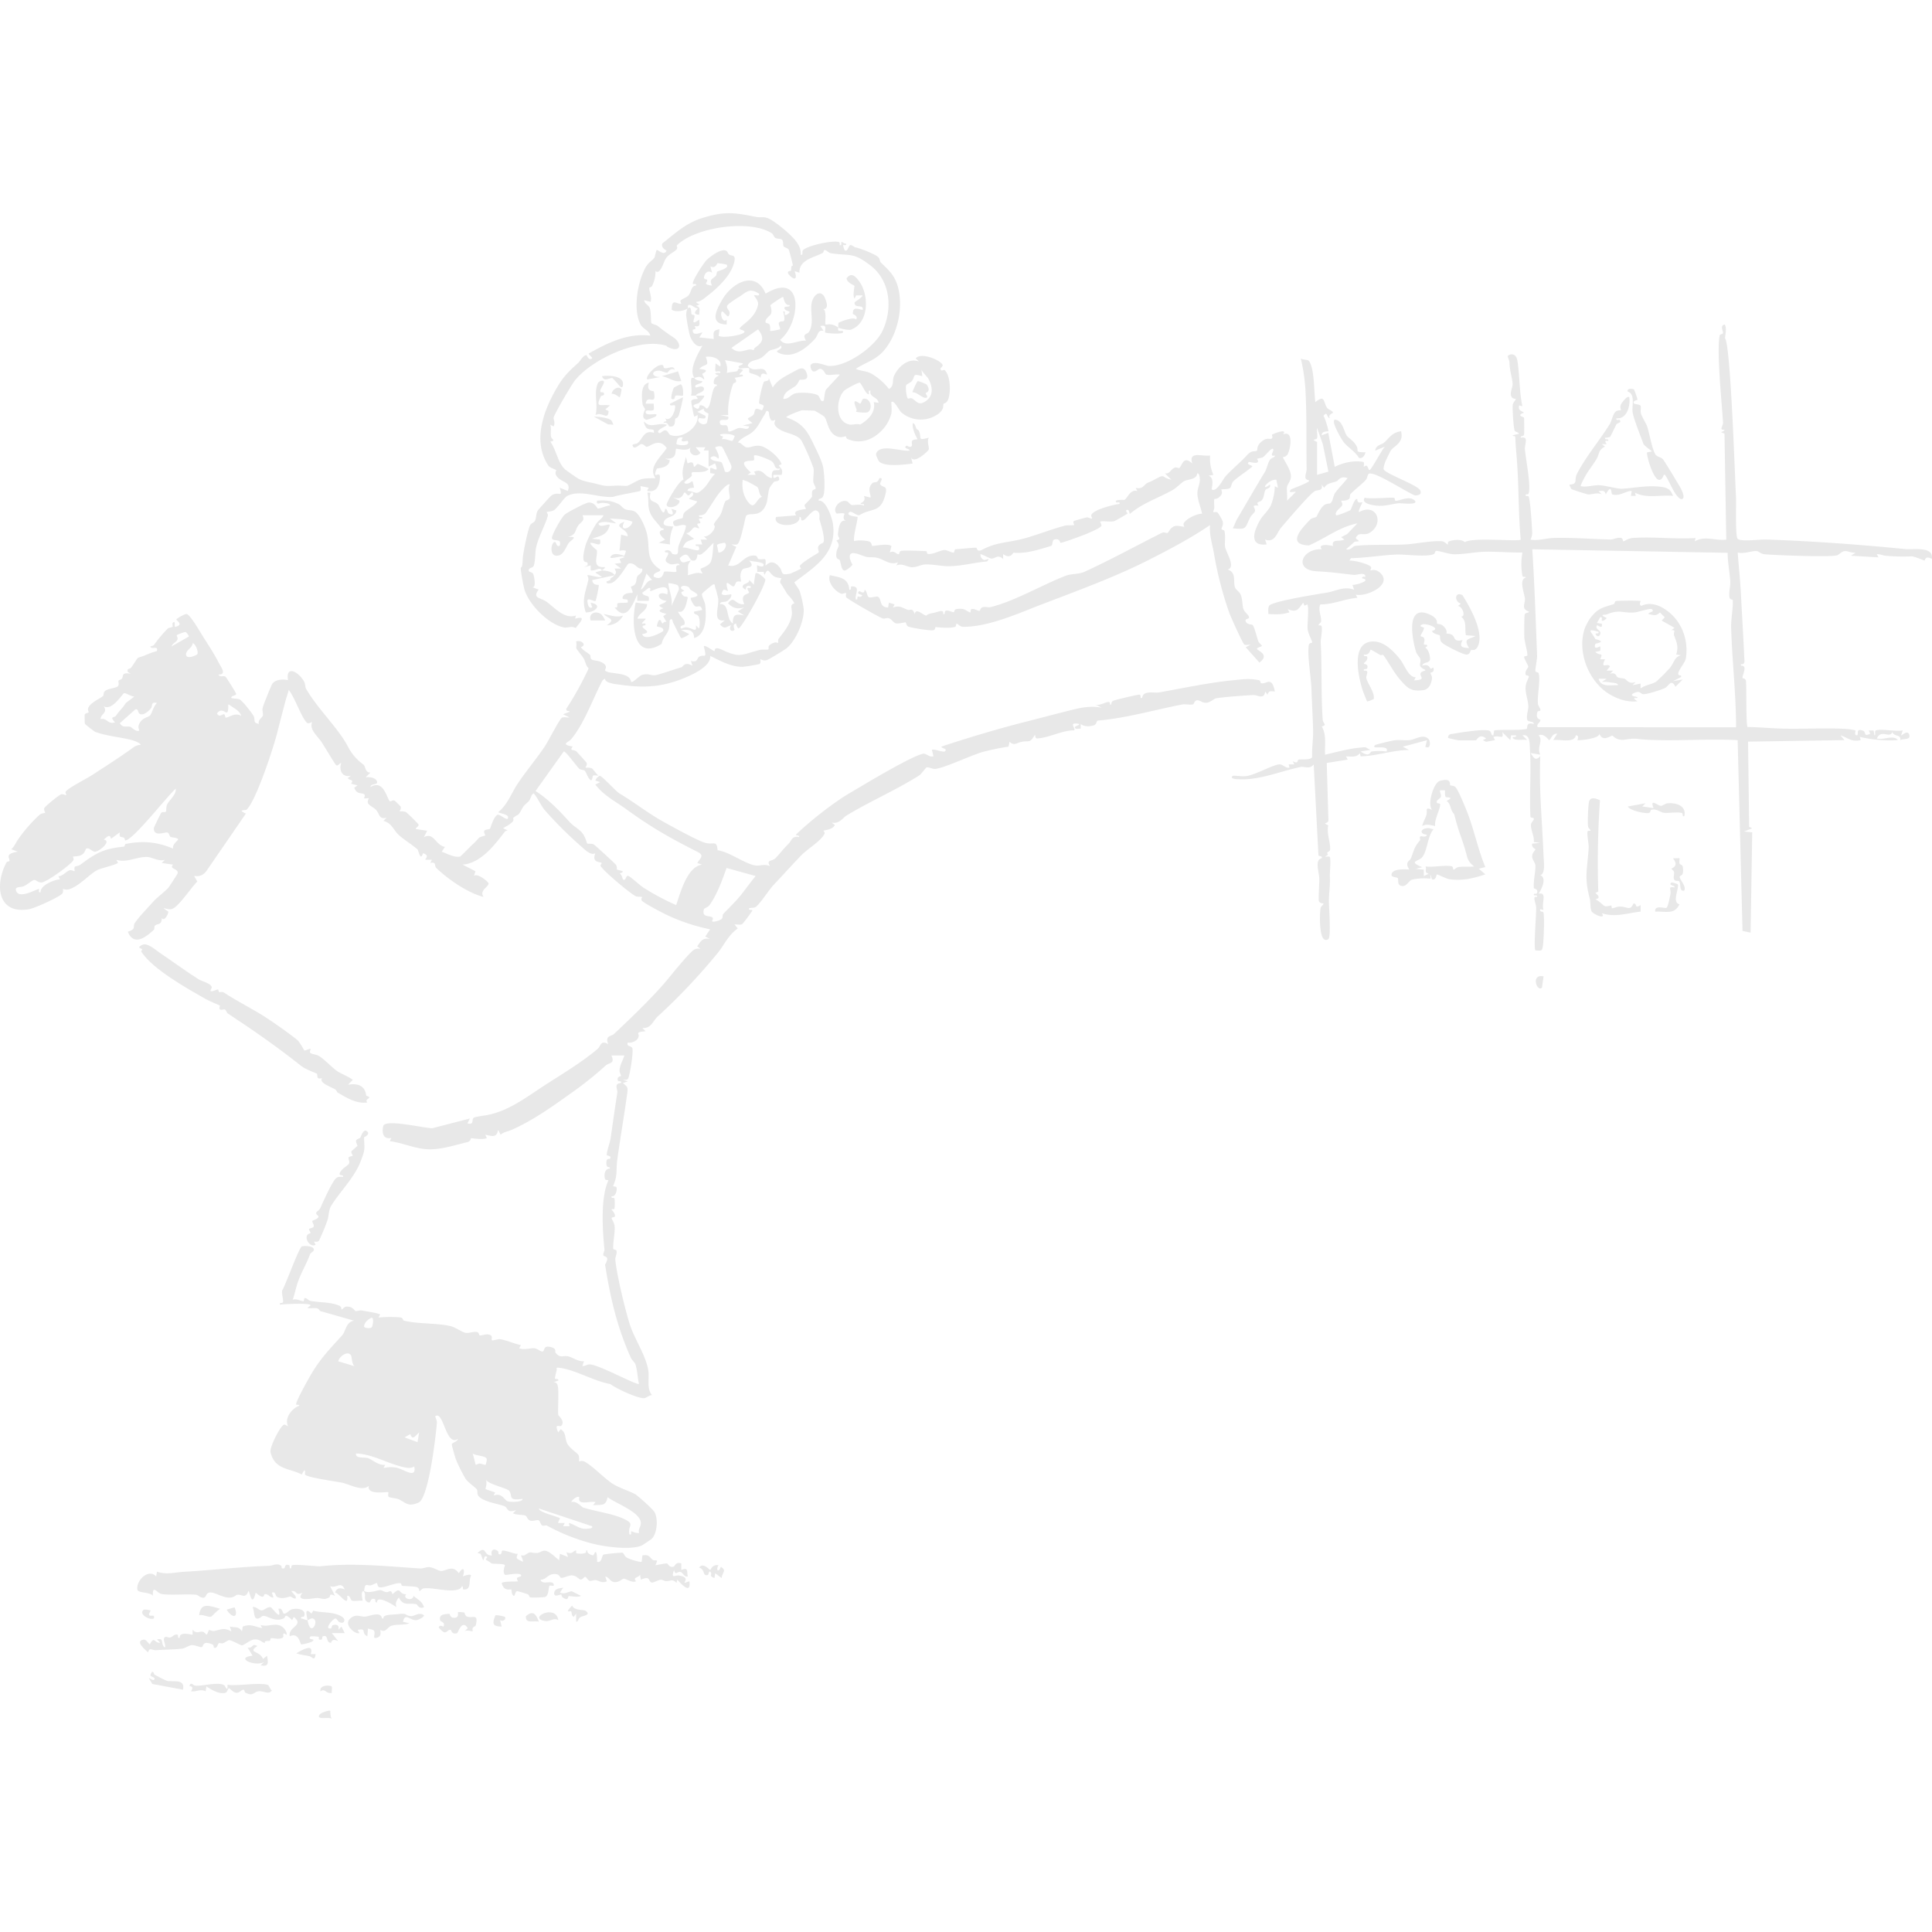 <svg xmlns="http://www.w3.org/2000/svg" xmlns:xlink="http://www.w3.org/1999/xlink" width="1080" height="1080" viewBox="0 0 1080 1080">
  <defs>
    <clipPath id="clip-Custom_Size_4">
      <rect width="1080" height="1080"/>
    </clipPath>
  </defs>
  <g id="Custom_Size_4" data-name="Custom Size – 4" clip-path="url(#clip-Custom_Size_4)">
    <g id="Layer_1" data-name="Layer 1" transform="translate(0 119.194)">
      <g id="Group_3" data-name="Group 3" transform="translate(0 0)">
        <path id="Path_81" data-name="Path 81" d="M214.04,123.024l-12.656,2.72c.149,3.235,3.417,2.538,3.6,2.72.332.315-1.427,8.758-1.808,9.04-.746.547-4.943-2.7-4.5.415.265,1.858.746,3.848,2.7,3.185l-.9-2.7c7.282,1.227,2.14,5.607-2.7,5.441-2.5-6.967,0-11.777,1.41-18.1.265-1.161-.647-2.621-.514-2.7.647-.464,6.436,1.709,8.128.9l-3.616-2.256c0-.614,2.571-.78,3.633-1.36,2.488.265,5.54.547,7.232,2.72Z" transform="translate(129.697 79.304)" fill="#e8e8e8"/>
        <path id="Path_82" data-name="Path 82" d="M234.591,55.457c1,1.443,2.687,1.626,4.528,1.825.348,1.775-5.474,1.493-3.6,3.6.166.182,4.031-1.758,4.512.464.5,2.339-4.346,2.588-4.512,4.047-.9-.033-1.808.033-2.72,0,.912-2.306-.415-7.879.182-9.538.232-.647,1.178-.282,1.626-.415Z" transform="translate(153.467 36.563)" fill="#e8e8e8"/>
        <path id="Path_83" data-name="Path 83" d="M336.439,199.6c-.1,0-.448-.863-1.277-.863-1.493,0-3.284,1.294-5.043.846v-2.72l-3.616.9,1.791-.9c.713-2.405-1.111-1.443-1.841-2.422-1.194-1.626.4-7.381,1.012-9.554a68.4,68.4,0,0,1,5.855-11.479c1.145-1.659,3.168-2.7,4.014-4.562H325.574c1.526,3.3-1.062,3.633-2.6,5.988-1.825,2.8-.8,4.645-5.54,6.2,6.569-.68,1.36,1.841.3,3.45-1.294,1.974-2.671,6.121-5.474,6.8-5.043,1.227-4.512-5.673-2.969-7.1,1.908-1.758,1.145,2.223,3.135,1.808.78-.166.63-1.791.481-2.272-.5-1.559-4.86-.2-4.412-2.571s5.374-11.2,7.166-12.739c1.46-1.261,11.545-6.569,13.287-6.7,3.533-.265,4.81,3.351,5.142,3.351,1.576,0,4.893-1.642,6.834-1.709.216-1.261-2.737-1.327-3.649-1.427-2.306-.249-4.147,1.559-3.583-1.277,4.528-.348,7.979-.05,12.059,1.941,1.227.6,2.156,2.09,3.533,2.787,1.592.813,3.55.415,5.159,1.178,3.1,1.46,6.121,8.725,6.983,12.009,2.239,8.543-1.178,14.9,7.514,20.519.663,1.808-3.931,1.078-3.616,4.047,5.225,2.754,5.491-2.637,5.938-2.77,1.277-.365,6.336.5,6.718.05.448-.531-1.211-4.263,1.808-3.633-.166-1.99-3.3,0-5.159-.647-5.043-1.791-1.095-4.031-1.128-6.1,0-.945-2.256.216-1.841-1.36,3.1-1.31,3.716,1.642,4.213,1.775,4.313,1.227,2.521-1.659,3.417-4.545,1.178-3.815,3.55-7.2,4.13-11.246-2.836-1.791-6.668,2.6-7.232-1.841-.182-1.393,5.009-2.206,5.242-2.389.4-.315.249-2.173,1.012-3.036,1.675-1.924,5.706-3.649,7.282-6.3l-4.512-1.36c-.829-.431,3.55-1.626,1.791-3.6-.415-.481-1.559,1.609-2.256,1.609-.73,0-1.709-1.991-2.239-1.609-.863.614-.946,4.4-6.353,2.72l3.616,1.808c.166,3.517-6.95,4.827-7.2,2.256-.116-1.211,6.95-13.618,9.471-13.983-1.344-4.844.182-8.178,1.344-12.706l.9,3.616c3.915-1.924,3.069,1.393,3.633,1.808.514.365,1.393-1.509,2.206-1.526A42.057,42.057,0,0,1,396.022,143c-1.592,2.455-8.559,1.427-9.073,1.775-.846.581-.033,1.592-.348,2.04-.846,1.194-3.533,2.322-4.147,3.848,1.758,1.576,4.313-1.045,4.512-.9a15.5,15.5,0,0,1,.912,3.6c-.2.232-3.5-.2-3.616,1.808,4.993.4,4.346,2.82,8.559-.929,2.737-2.438,4.163-5.988,6.8-8.576l-2.687-.431v-2.7c.979-1.078,5.474,3.732,2.7-2.72l-3.6,1.808v-9.04H393.3l.929-1.791h-5.424l2.7,3.152c-2.737,3.3-7.381.066-5.424-3.152-1.974,2.637-7.846.581-8.128.9-.912,1.012,1.012,6.187-6.336,5.441l2.7.9c-.348,4.5-6.751,4.379-7.1,4.678s-1.344,3.168-1.045,3.45c.78.746,2.953-1.791,2.621,2.156-.365,4.5-2.156,7.879-7.149,6.884l.912-1.791-4.528-.912c-.083.7.265,2.289-.066,2.6-.564.531-13,2.455-15,3.4-8.31.846-18.23-4.246-25.827-.547-1.808.879-5.673,6.967-7.68,8.111-1.244.713-3.765.78-3.9.912-.083.083.829,1.344.63,2.073-1.393,5.208-4.943,11.081-6.469,17.334-.713,2.953-.464,8.045-1.41,10.616-.448,1.244-2.256,1.111-2.687,2.057-.8,1.775,1.709,1.194,2.389,2.621.481,1,1.908,8-.581,7.315l3.616,1.377c-3.815,5.026,1.128,4.379,4.462,6.834,4.562,3.351,10.052,9.87,16.355,7.63l-.448,1.808c7.066-2.024,2.355,2.455.3,5.242-2.14-1.36-4.611,0-6.32-.315-8.675-1.576-19.607-12.656-22.227-21.016-.564-1.808-2.289-11.064-2.123-12.291.1-.713.929.63,1.078-4.744.083-3.268,2.87-16.6,4.13-19.076.7-1.377,2.156-1.327,2.787-2.671.763-1.559.464-3.948,1.592-5.69.315-.481,6.934-7.829,7.415-8.194,4.1-3,6.718,1.775,4.761-4.479l4.512,1.808c2.239-5.408-3.981-4.528-6.419-8.576-1.012-1.675.1-2.787-.05-3.036-.282-.464-3.5-1.194-4.412-2.588-9.289-14.116-2.272-31.865,5.623-44.853,3.268-5.374,6.569-8.46,10.915-12.341,1.51-1.344,2.405-3.964,4.761-4.562.182-.05,1.327,3.467,3.152,1.808.481-.448-2.206-2.123-1.808-2.687,10.583-5.955,21.68-11.462,34.369-9.969-.846-3.268-4.064-3.45-5.623-6.585-4.114-8.294-1.443-23.737,3.036-31.633,1.609-2.836,3.782-3.749,4.91-5.408.249-.348.879-3.948,1.31-4.28.382-.3,4.163,3.533,5.408.448.1-.232-3.351-1.543-2.272-4.1,7.5-5.955,13.4-11.528,22.725-14.332,12.159-3.666,17.417-2.936,29.161-.564,4.761.962,4.91-1.128,10.749,2.919C436.5,7.4,443.827,13.3,445.95,17.168a10.143,10.143,0,0,1,1.626,6.054c1.725.232.249-1.808,1.46-2.8,3.069-2.5,15.061-5.009,18.943-4.528,1.344.166,1.46.514,1.327,1.891,1.543.382.581-1.36,1-1.692.348-.282,1.659,1.095,2.6.813.365,1.559-1.36.564-1.692,1a14.436,14.436,0,0,0,.813,2.621c1.675,1.642,2.256-2.538,3.185-2.72s2.107,1.128,3.069,1.294c2.306.415,10.9,3.716,12.723,5.524.78.78.713,2.256,1.244,2.787,4.379,4.346,7.73,7.066,9.554,13.5,3.334,11.727-.1,27.22-8.045,36.161-4.512,5.076-10.069,6.32-15.41,9.886,3.1,1.443,5.54.929,8.941,2.82a34.626,34.626,0,0,1,9.6,8.46c3.036-1.692,1.692-4.744,2.754-7.182,2.223-5.159,8.078-10.45,13.983-8.178l-1.791-1.791c2.986-3.566,13.768.962,14.979,3.6.614,1.327-2.455,1.841-.514,3.185.265.182,1.393-.481,1.642-.265,3.318,2.953,3.633,12.507,1.991,16.538-.9,2.206-2.306,1.974-2.588,2.438-.365.581.713,2.886-2.936,5.573a16.7,16.7,0,0,1-20.652-.863c-1.227-1.062-3.981-7.017-5.49-5.806-.265.216.415,4.379-.116,6.668a21.2,21.2,0,0,1-6.635,10.533c-5.009,4.5-11.429,6.287-17.848,3.483-.713-.315-.813-1.46-.9-1.476-.63-.216-2.289,1.145-5.026,0-5.175-2.14-5.076-8.708-7.05-11.064a57.277,57.277,0,0,0-5.374-3.268c-.4-.066-6.718-.265-7.083-.216-.9.116-8.758,3.118-8.775,3.915,10,3.467,12.142,8.426,16.339,17.2,1.393,2.919,3.682,7.5,4.329,10.964s1.211,13.2-.05,15.99c-.813,1.791-2.836.962-2.554,2.405,4.2-.5,7.6,9.72,8.062,13.2,2.223,16.588-10.2,23.753-21.63,32.478,1.012,1.874,2.107,2.9,3.085,5.076a63.7,63.7,0,0,1,2.19,10.019c.232,6.685-4.412,17.782-9.82,21.945-1.161.9-9.836,6.2-10.848,6.469-1.576.382-2.223.05-3.6-.564-.066.846.514,2.273-.581,2.754a82.925,82.925,0,0,1-9.156,1.526c-6.585.182-12.557-3.334-18.28-6.088.531,5.225-8.128,9.571-12.49,11.5-13.1,5.806-23.438,6.635-37.587,4.645-2.455-.348-8.825-.813-8.742-3.467l-1.327.912c-5.258,9.87-10.467,24.715-17.649,33.026-1.543,1.791-6.154,2.787.912,4.047-1.908,2.737.4,1.41,2.04,2.72.63.5,5.457,5.955,5.69,6.32.63,1.028-.647,2.621-.514,2.72.2.149,2.272-.216,3.616.5.315.166,2.72,3.434,3.633,4.014-4.827-.431-2.322-.033-4.064,2.7-2.09-1.145-2.422-4.081-3.649-5.424-.664-.73-2.007-.216-3.152-1.228-1.41-1.227-7.282-9.621-8.576-9.588L299.3,322.977c6.32,3.915,12.59,10.185,17.649,15.775,3.881,4.28,3.5,3.218,7.216,6.353,3.019,2.554,3.682,7,4.064,7.216.481.282,2.372-.133,3.6.5.746.382,11.3,10.118,12.325,11.28a2.783,2.783,0,0,1,.5,2.6c1.062.813,6.088.846,1.642,2.389,1.227.4,1.659,3.019,1.825,3.168,1.891,1.609,1.41-2.538,3.135-1.791,1.592.7,6.27,5.192,8.675,6.7a137.472,137.472,0,0,0,18,9.571c2.389-7.133,6.171-21.481,14.481-22.625l-2.7-.9c1.825-2.936,4.1-4.23.166-6.22-15.344-7.746-25.727-13.6-39.512-23.621-6.088-4.429-12.938-7.846-17.633-14.017l2.7-1.36-2.7-.912a5.272,5.272,0,0,1,2.389-2.637c1.128-.2,8.924,8.443,10.832,9.72,9.007,5.374,16.521,11.445,25.479,16.355,4.628,2.538,18.661,10.317,22.758,11.412,4.827,1.261,6.386-1.725,6.884,4.147,6.536.829,15.344,7.663,21.182,8.509,2.5.365,5.225-1.078,8.145.415-2.389-3.765,1.062-2.571,3.019-4.479s4.379-5.208,6.967-7.7c2.156-2.057,2.107-4.96,6.3-4.114.1-1.791-3.284-.033-.912-2.256a204.687,204.687,0,0,1,25.279-19.955c3.633-2.306,6.834-4.1,10.235-6.137,5.822-3.483,30.09-17.848,34.967-18.263,1.393-.116,3.4,2.223,5.49,1.393l-.9-3.6c1.609-.5,6.353,1.592,7.232.9,2.057-1.642-2.339-1.592-1.791-2.7,15.592-5.126,31.268-9.853,47.225-13.9,9.09-2.306,18.5-4.844,26.689-6.834,5.358-1.294,10.168-1.991,15.609-.979l-3.616-1.791c2.919,1.294,8.874-3.7,8.145,0h.879a1.887,1.887,0,0,1,1.095-2.107c1.211-.531,13.9-3.533,14.63-3.384s.63,1.277.581,1.858h.879c.431-4.5,6.685-2.6,9.521-3.118,13.751-2.438,27.519-5.424,40.772-6.735,5.822-.581,9.405-1.277,15.178-.033.73.166.531,1.443,1.028,1.609,2.787.912,5.955-4.429,7.68,4.645-2.372-.149-3.4-.6-4.064,1.825l-1.344-1.808c-.581,4.794-4.213,1.841-6.8,1.974-4.644.249-16.637,1.095-20.585,1.825-1.493.282-3.235,2.422-5.739,2.5-2.123.066-3.417-1.592-4.976-1.393s-1.609,2.14-2.339,2.306c-1.858.382-4.147-.332-6.121.066-15.41,3.019-31.682,7.713-46.993,8.974-.813.066-.6,2.024-2.007,2.571-2.073.8-5.938.979-7.547-.746v2.72c-.763-.133-2.438.2-2.72,0-2.09-1.592,2.355-1.592,1.792-2.7-6.419-1.128-1.659,2.438-2.7,3.6-7.083.05-13.27,3.931-20.469,4.528-1.941.166-.846-2.123-1.675-1.808-2.77,4.761-3.185,2.886-7.149,3.682-3,.6-4.313,2.488-6.867-.066l-.581,2.77a135.717,135.717,0,0,0-14.813,3.1c-6.436,1.924-20.652,8.675-25.96,9.339-1.775.216-3.583-1.078-5.043-.8-.4.083-2.9,3.7-4.114,4.479-12.988,8.227-27.768,14.564-40.623,22.41-2.272,1.393-3.948,4.86-8.344,3.915l1.808,1.344c-1.078,2.7-6.071,2.936-6.32,3.2-.083.083.863,1.095.614,1.609-1.941,4.163-9.19,8.261-12.988,12.125-4.412,4.512-10.185,10.964-15.128,16.156-3.3,3.467-6.983,9.7-10.1,12.557-1.028.946-2.72.514-4,.929-.431,1.592,2.024.415,1.808,1.344a82.37,82.37,0,0,1-5.607,7.5c-1.128.647-3,.066-4.329.216l1.791,2.239c-5.457,3.832-7.4,9.024-11.4,13.934a344.142,344.142,0,0,1-33.407,35.315c-2.77,2.571-3.55,6.718-8.543,6.386l1.791,1.791c-6.154.647-3.434,1.078-3.865,3.019-.531,2.339-3.782,3.732-6.071,3.318-.829,2.555,2.007,1.543,2.588,3.251.647,1.891-1.46,15.659-2.472,17.019-.63.863-1.891.481-2.82.531l2.7.912-2.7.912c2.422,2.256,2.919,2.007,2.438,5.607-1.692,12.408-3.915,25.014-5.59,37.322-.78,5.706.3,8.758-2.272,14.481-.315.7,1.675.166,1.858,1.012.382,1.725-.531,5.208-2.754,4.877-.415,1.493,1.344.481,1.626,1.294.149.431.2,5.441-.066,5.739-.315.365-1.476.1-1.559.2-.3.365,2.14,2.024,1.841,4.047-.066.415-1.908.5-1.858.879.1.829,1.526,2.6,1.692,4.661.282,3.467-1,9.239-.78,12.474.033.6,1.692.448,1.841,1.128.4,1.742-.8,3.566-.663,5.159.68,7.746,5.673,28.829,8.327,36.742s8.891,16.986,10.118,25.13c.68,4.479-1.095,10.069,2.09,13.735-1.559-.083-2.969,1.476-4.28,1.659-3.351.448-16.09-5.457-19.043-7.879-9.14-1.51-19.756-8.128-28.73-9.09-2.04-.216-.979.182-1.277,1.327-.2.78-1,4.213-.979,4.479.05.979,2.272-.133,1.858,1.393l-2.7.9c1.725-.083,2.256.912,2.521,2.488.614,3.566-.2,14.332.232,15.907.083.315,4,3.45,1.642,5.955-.763.813-4.18-1.825-1.692,3.666l1.344-1.792c3.284,2.007,2.239,5.242,3.682,8.028s5.64,5.209,6.27,6.453.2,3.118.464,3.616a3.421,3.421,0,0,1,2.986.05c4.694,2.621,10.782,9.073,15.161,12.026,3.765,2.538,9.554,4.3,12.889,6.054,1.692.9,9.886,8.327,10.9,9.936,2.355,3.716,1.626,12.623-1.692,15.344-.315.249-5.092,3.467-5.408,3.583-6.32,2.538-19.689.73-26.308-.829a107.6,107.6,0,0,1-26.606-10.367c-.647-.348-1.957.382-2.687-.1-.9-.614-1.128-2.306-1.858-2.787-.9-.581-2.87.564-4.562.182-1.908-.431-1.874-2.405-3.036-2.919s-5.192-.216-6.851-1.261l1.791-1.791c-5.358,1.941-4.479-1.261-6.535-2.14-2.969-1.277-12.325-2.438-14.746-6.021-.614-.912-.149-2.488-.664-3.367-.464-.78-5.109-4.13-6.3-5.889a84.2,84.2,0,0,1-5.424-10.881c-.4-1.062-2.389-7.929-2.322-8.36.166-1.161,3.268-1.543,3.417-3.118-6.784,4.545-7.962-16.107-12.656-12.656-.166.116,1.045,2.223.9,3.948-.481,5.656-1.543,13.618-2.455,19.374-.68,4.379-3.749,23.123-7.68,24.881-6.1,2.737-7.083.033-11.363-1.858-1.393-.614-4.976-.763-5.49-1.36s.05-2.272-.149-2.5c-.431-.514-12.325,1.941-10.865-3.616-3.749,3.367-10.616-.813-15.045-1.742-3.384-.713-19.607-2.9-20.685-4.562-.133-.216.8-5.059-1.791-.017-7.05-3.682-15.144-2.571-17.45-12.474-.647-2.754,5.623-15,7.581-15.393.713-.149,1.891,1.028,2.156.73-2.09-4.578,2.339-9.836,6.336-11.313.232-.78-1.924-.249-1.808-.863.547-2.87,7.265-14.829,9.19-17.981,5.242-8.576,10.682-13.9,16.787-20.751,1.559-1.742,2.206-7.713,6.569-7.9l-19.208-5.474c-1.277-2.737-4.23-.962-7.017-1.742l1.808-1.344c.265-1.592-15.393-.68-17.185-.464-.382-1.509,1.493-.382,1.775-1.443.332-1.31-1.028-4.96-.4-6.635,1.825-2.82,9.389-24.1,10.981-24.5s7.265-.232,6.618,2.272c-.133.547-1.825,1.393-2.14,2.256-2.057,5.623-4.794,9.87-6.668,15.178-1.145,3.268-1.858,6.851-2.953,10.152,1.99-.78,4.678.813,5.955.829.5,0,.149-1.775.846-1.758,1.261.033,1.924,1.327,2.886,1.526,5.126,1.095,11.114.5,16.322,2.72a1.98,1.98,0,0,1,1.161,2.107c.5.265,1.377-1.526,2.936-1.576,3.483-.116,4.578,2.405,4.91,2.472.863.2,2.355-.581,3.732-.3,3.367.7,6.817,1.028,10.1,2.14l-.912,1.791a67.48,67.48,0,0,1,12.275-.066c1.592.2,1.178,1.626,1.974,1.825,8.443,1.974,18.114,1.227,25.777,2.986,3.085.713,6.7,3.483,8.692,3.815,1.709.282,4-.7,6.038-.514,1.692.166,1.178,1.841,1.891,1.941,1.476.182,3.915-1.31,6.054-.066,1.161.68.315,2.422.614,2.72.448.448,3.4-.664,4.5-.531,3.533.448,8.161,2.588,11.761,3.3l-.912,1.775c2.754,1.128,6.237-.249,8.509,0,1.626.182,3.649,2.024,4.562,1.791,1.427-.365.083-3.483,4.329-2.521,3.8.863,2.405,2.538,2.9,3.185,2.687,3.5,4.246,1.277,7.249,2.107,2.72.746,5.374,2.953,8.642,2.671l-.912,2.7c1.443.133,2.654-.945,4.064-.929,5.059.05,26.557,11.943,27.585,10.881-.813-3.5-.9-7.962-2.107-11.28-.083-.2-2.223-2.787-2.306-3-7.8-17.467-11.4-32.893-14.531-52.334,3.085-5.54-.763-3.931-1-5.441-.116-.8.746-2.14.63-3.3-1.062-10.8-2.206-28.564,2.14-38.151.332-.73-1.559-.1-1.808-1.028-.647-2.372-.2-5.822,2.72-5.756.133-1.642-1.592.05-1.891-2.206-.531-4.2,1.725-3.019,1.858-3.218,1.36-1.908-1.692-1.775-1.709-2.173-.05-2.09,1.841-7.033,2.19-9.538,1.211-8.642,2.422-16.969,3.716-25.346.315-2.04-2.256-5.009,2.14-5.441.448-1.476-1.592-.5-1.825-1.327-.73-2.571,1.775-2.206,1.742-2.654-.066-.879-1-1.841-.78-3.55.382-3.069,1.841-5.059,2.671-7.813H341.73c2.09,4.794-1.211,3.832-3.334,5.723a195.851,195.851,0,0,1-18.3,14.68c-11.147,7.962-22.261,15.957-34.154,21.166-2.057.9-4.412,1.161-6.171,2.72l-1.344-2.7c-.945,4.794-3.682,3.334-7.249,2.72l.912,1.791c-1.957,1.277-8.493,0-8.924.166a2.4,2.4,0,0,1-1.874,2.14c-6.851,1.626-14.846,4.329-22.211,4.014s-14.166-3.649-21.265-4.528l.912-1.791c-4.578.946-5.474-2.853-4.562-6.635,1.012-4.23,23.571,1.36,27.519,1.178l20.9-5.408-1.344,2.72c4,1.062,2.09-2.123,3.566-3.185.614-.448,4.81-1.045,6.088-1.244,13.088-1.991,23.488-10.45,34.751-17.666,9.554-6.121,19.855-12.341,28.332-19.524,1.891-1.609,1.609-5.192,5.938-2.687-1.858-5.026,1.758-4.246,3.318-5.723,9.87-9.306,23.206-22.111,30.986-31.8,2.637-3.284,10.4-12.656,13.187-14.912,1.344-1.078,2.455-1,4.064-.912l-1.808-1.344c2.173-2.986,2.953-4.877,7.232-4.081l-2.72-1.36,2.72-4.047a106.668,106.668,0,0,1-24.118-8c-2.571-1.227-12.358-6.353-13.934-7.862-.863-.829.133-2.14.05-2.19-.464-.282-2.472.066-3.6-.464-3.019-1.41-18.611-14.547-19.64-16.952-.182-.4.763-1.493.664-1.576-1.095-.945-5.69.066-3.616-5.457-2.7,1.377-5.855-2.107-8.145-4.064a222.822,222.822,0,0,1-19.922-19.855c-2.455-2.87-3.865-6.618-6.3-9.538-1.46.4-1.559,2.671-2.654,4.13-.78,1.028-2.654,2.206-3.566,3.815-3.284,5.822-1.526,2.637-5.325,5.772-.166.133.6,1.145-.232,2.007-1.659,1.742-3.4,2.488-5.391,3.716l2.7,1.344a2.211,2.211,0,0,0-1.791.664c-5.739,7.5-13.4,17.566-23.521,18.346l7.182,3.716-.863,2.588c1.908-1.775,7.9,3.185,8.145,4.1.481,1.808-5.49,4.014-2.72,7.663-8.791-2.156-19.988-9.936-26.524-16.239-1.161-1.128.3-3.6-3.334-2.754l.929-1.791H237.76c-.448-.365,2.77-2.472-1.377-3.633-1.443,4.844-2.438-1.609-3.118-2.223-2.654-2.372-7.9-5.64-10.483-8.045-2.969-2.787-3.832-6.7-8.526-7.813l1.791-1.791c-4.462,1.078-3.732-2.09-5.955-4.445-1.178-1.244-3.881-2.355-4.479-3.732-.481-1.111.614-2.6.514-2.671-.348-.249-2.057.3-2.654-.066-.116-.066.879-1.742,0-2.223-1.908-1.062-3.931.332-5.507-3.6l1.791-1.344-3.583-.962c1.957-2.455-1.012-1.675-1.841-3.118l1.808-1.344c-4.96,1.211-6.867-3.1-5.424-7.249-2.206,1.327-2.14,2.737-3.915-.033-1.991-3.085-4.528-7.448-6.95-11.246-2.223-3.483-7.265-7.315-5.408-11.329-1.078-.017-2.107,1.194-3.152.05-3.185-3.483-6.618-14.033-9.969-18.147-.448,2.14-1.294,4.23-1.841,6.32-1.476,5.623-3.218,12.225-4.445,17.185-2.073,8.344-11.926,38.483-17.251,43.459-.564.531-5.524-.182-.4,2.19l-21.746,31.633c-1.874,2.671-3.881,3.7-7.2,3.2l1.791,3.152C107.049,376.588,100,387.353,96.4,388.763c-2.007.78-3.218-.2-5.142-.249l2.7,1.808c.448.5-2.007,6.054-3.583,3.633,0,4.031-2.09,2.986-3.649,4.1-.9.647-.116,1.908-.912,2.621-4.628,4.213-11.014,9.073-14.464.962,4.927-1.543,2.72-2.836,3.865-4.727,1.725-2.886,7.8-9.173,10.566-12.308,1.443-1.642,6.95-6,8.227-7.514.431-.5,5.175-7.7,5.258-8.178.415-2.737-5.009-2.223-2.588-4.794l-6.336-.929,1.791-1.791c-3.417,1.095-6.95-1.344-9.6-1.526-5.789-.415-11.976,3.483-17.533,1.526l.879,1.742c-.6.879-9.836,3.135-11.445,3.964-4.445,2.256-9.953,8.908-15.957,10.815a5.265,5.265,0,0,1-3.3-.265c-.182.232.431,1.725-.581,2.787-1.941,2.007-15.211,8.028-18.362,8.576-17.915,3.1-19.225-13.817-12.706-26.076.332-.614,1.609-.68,1.642-.78.63-1.659-3.334-3.882,4.678-5.308l-3.6-1.327c1.592-1.46,2.422-3.45,3.6-5.208a81.849,81.849,0,0,1,12.308-14.149c.829-.713,2.853-.863,3.019-1.078.116-.149-.979-1.609-.448-2.637.481-.945,8.178-7.315,9.455-7.68.962-.265,2.422.68,2.82.431.1-.066-.63-1.294-.365-1.825.9-1.841,11.678-7.315,14.348-9.057,8.211-5.325,16.256-10.434,23.836-15.957a6.812,6.812,0,0,1,3.782-1.194c-.182-1-3.483-2.239-4.329-2.488-5.341-1.642-14.58-2.322-21.166-4.81a57.506,57.506,0,0,1-5.723-4.462c-.1-.232-.182-4.761-.116-5.009.315-1.128,1.908-1,2.206-1.443.2-.3-.912-1.393.083-3.036,1.692-2.82,6.751-4.827,8-6.121.464-.481.1-1.742.846-2.5,1.758-1.791,6.187-1.758,7.381-2.853.962-.9.116-2.654.448-3.251.182-.315,1.41-.464,1.841-1.062,1.111-1.526-.614-3.649,5.109-2.737l-1.791-.9c-.63-2.339.879-1.427,1.775-2.472.846-.962,3.533-5.325,3.815-5.474.829-.431,2.8-.846,4.645-1.692a39.761,39.761,0,0,1,6.021-2.123c.929-3.5-3.384-.431-3.616-2.687a2.754,2.754,0,0,0,2.19-1.012,72.444,72.444,0,0,1,7.415-8.825c.746-.68,2.306-.63,2.853-1.178.232-.232-.829-1.941.664-2.554,1.078.149-.149,2.986.9,2.7,4.777-1.261.464-3.483.481-4.064s4.893-3.318,5.789-3.1c1.941.481,7.381,9.8,8.692,11.926,2.787,4.528,6.536,10.035,8.974,14.912,1.36,2.7,4.993,7.066.033,7,.979,1.841,3.069.282,4.064,1.31.464.481,5.922,9.007,5.872,9.554-.1,1.078-2.986.8-2.687,2.239,1.427.514,3.5.2,4.744.879,1.543.846,6.469,7.116,7.581,9.007,1.377,2.372-.713,3.848,3.036,4.595-.647-2.223,1.825-3.483,2.206-4.5s-.464-2.787-.05-4.578c.365-1.576,4.263-11.147,5.109-12.872,1.427-2.87,6.1-3.218,9.024-2.472-1.36-8.609,5.806-4.81,8.908.6.846,1.476.664,3.251,1.145,4.1,6.569,11.412,17.682,21.614,23.339,32.18a28.17,28.17,0,0,0,8.874,10.351c.945.663.9,4.694,3.865,4.363l-2.7,2.687c2.073-.3,5.507.083,6.32,2.289s-3.566.929-3.6,3.135c7.564-4.545,9.073,6.851,10.931,8.078.216.133,1.559-1.045,2.621-.415.2.116,3.1,3,3.218,3.2.63,1.062-.614,2.621-.514,2.7.149.116,2.372-.1,3.6.481a88.437,88.437,0,0,1,6.884,6.768c.564,1.244-1.427,1.626-1.427,2.7l6.336.929-1.808,3.6c5.607-2.969,6.37,4.479,11.744,5.441l-1.808,2.687c3.019,1.062,6.884,3.351,10.218,2.737.481-.083,5.822-5.739,7.017-6.768a36.779,36.779,0,0,0,3.5-3.633c.979-.863,3.517-1.261,3.633-1.443.133-.182-1.161-1.874-.481-2.687s2.654-.564,3.069-1.045,1.626-5.772,4-7.7c1.377-1.111,6.386,4.562,6.121,1.095-.116-1.609-5.623-2.173-5.408-2.7,5.374-4.5,7.282-10.649,10.9-16.04,4.81-7.149,10.533-13.867,15.31-21.05,1.526-2.306,8.045-14.929,9.239-15.625,1.095-.63,3.036-.033,4.346-.2l-3.616-1.791,3.616-1.377c.3-.829-2.239.2-1.775-1.742a176.142,176.142,0,0,0,12.441-22.493c-1.559-1.592-1.775-3.6-2.621-5.308-.6-1.211-3.981-5.275-4.213-5.789-.265-.614.332-2.919-.232-3.981,3.168-1.012,6.237,2.09,2.72,3.152,1.244,1.99,3.716,2.986,5.159,4.4.431.431,0,1.924.813,2.472,1,.68,3.467.68,4.877,1.277,5.175,2.19,2.322,4.346,2.72,4.91,1.725,2.405,13.9.448,14.481,6.37,1.128.7,4.512-3.467,6.419-3.948,3.351-.846,4.96.6,7.365.216,1.841-.3,11.412-3.55,14.481-4.445.9-.265,1.46-3.318,6.088-.846l-.9-2.7c3.8,1.178,3.45-1.543,4.528-2.239,3.036-1.941,4.661,2.107,2.7-5.905.846-.9,4.943,2.472,5.889,2.72.5.133-.581-3.085,4.23-.813,10.318,4.877,10.832,2.72,21.282.1,1.377-.348,4.246.083,4.694-.332.647-.6-1.443-2.156,3.633-3.832.614-.2,1.708.348,1.775.232.232-.382-.166-1.626.348-2.306,2.9-3.815,6.469-7.945,7.315-13.154.564-3.5-1.626-5.806,1.46-6.585-.979-2.422-3.351-4.163-4.595-6.253-1.393-2.355-1.758-3-3.135-5.076-.7-1.028.6-2.6.514-2.7-.133-.149-2.6-.232-3.964-1.028-3.251-1.908-3.152-5.806-5.557-.8l-.431-1.791h-3.633c.182-.945-.282-3.2,0-3.633.1-.149,3.765,1.808,3.6-.448-.116-1.493-6.5-1.659-8.128-2.256,4.445,4.694-2.7,3.7-3.716,5.059-2.057,2.787-.531,6.469-.8,6.668-.216.166-1.642-.282-2.438.232-.7.464-.929,2.306-1.642,2.488-1.576.415-5.673-6.038-3.152,2.7-2.521-1.194-2.621-1.344-3.6,1.36.829,1.692,5.059.133,5.424.448.265,1.509-1.161,2.87-2.256,3.649-1.327.945-3.9-.05-4.064,1.775,5.607-.382,3.019,8.244,7.216,10.848-.232-5.325,1.825-5.424,6.336-4.528l-3.616-2.256,3.616-2.256c-4.014,1.111-6.187.547-9.04-2.256,3.384-4.96,4.064,1.294,9.04.448-2.521-5.739,2.007-5.325,2.671-6.4.182-.3-1.227-2.007-.8-2.571.332-.415,2.14.581,1.742-.962-3.118-1.111-2.571,1.725-2.72,1.791-.448.166-1.742-1.111-1.775-1.344-.282-2.355,4.081-1.775,3.616-4.064l2.687,2.7a43.354,43.354,0,0,1,.912-6.336c1.244-1.012,5.391,3,5.441,3.334.481,3.036-13.386,27.486-14.945,27.386-.547-.033-1.344-1.941-1.377-2.687-2.571.365-.614,3.434-.879,3.616-2.09,1.476-3.434-.746-1.825-2.7-2.986.863-3.633,2.687-6.32-.464l2.7-2.256c-7.232,1.228-3.1-7.249-3.7-12.142a49.016,49.016,0,0,0-1.725-6.436c-.2-.63.3-2.024-1.36-1.31-.365.149-5.905,4.711-5.955,5.092-.232,1.526,1.592,4.3,1.808,6.27.663,5.955.813,16.488-6.254,18.462.066-4.678-3.284-4.893-7.249-4.512l4.528,2.256c0,.365-4,2.621-4.512,2.256-.4-.282-3.815-7.431-4.462-8.642-.3-.581-.481-3.135-1.891-1.294-.166.216-.05,3.732-.6,5.291-.912,2.588-3.45,4.694-3.882,7.879-16.422,10.251-17.069-12.524-14.514-23.123l6.32.912c.1,3.666-4.313,4.744-5.424,8.128h4.528c.514.382-2.239,2.223-1.808,2.72.282.332,2.156-.746,1.808.912-5.69.9,5.855,3.9-1.808,4.976,1.111,4.429,11.595-1.178,11.744-1.825.564-2.339-3.732-2.024-3.583-2.671,1.526-6.8,2.8-1.327,3.118-1.36.282-.033,1.012-1.36,2.272-.929l-1.825-3.152,1.808-1.36c-7.415-1.659-1.791-2.853-1.791-3.168-5.175-2.206.647-1.924,1.791-4.064-6.071-.763-5.474-6.121.448-3.616,1.841-8.078-8.957-1.427-9.471-1.841-.332-.265.7-2.173-.912-1.791l-3.633,2.72c1.194,2.754,4.645.365,3.616,4.512h-6.336v-3.6c-2.687,5.905-6.187,15.609-12.656,7.232,2.588.448.8-1.493,1.725-2.289.448-.382,4.462-.133,5.49-.431,1.078-3.152-3.633-.647-2.7-3.152,1-2.687,5.208-2.073,5.424-2.273.514-.481-1-3.085-.78-3.483.1-.182,1.725-.365,2.422-1.609s.5-3.019,1.111-4.147,3.334-1.924,2.654-4.313c-3.185.431-3.583-3.6-7.564-2.787-.713.149-5.291,9.057-9.339,10.749-.713.3-3.251.846-2.986-.713l2.223-.929c-.564-1.078,1.211-1.128,2.306-2.7,1.161-1.659.863-1.543,0-3.616h3.616l-3.616-2.7,3.633-.481-.912-2.239,2.7-.9c-.2-1.725-10.351,2.339-7.232-.9,2.09-2.156,6.95.249,7.216,0a14.421,14.421,0,0,0,.912-2.7,5.753,5.753,0,0,0-3.6,0l.9-9.04,3.616.9c.531-4.213-9.422-5.291-1.808-8.128-3.251,6.154,3.981,3.682,4.528,0-4.512-1.758-8.028-1.393-12.673-1.808l3.616,2.7c-3.616-.2-6.37-1.626-9.936.017.647,3.019,5.209-.066,6.32.9-1.526,5.938-5.225,5.955-9.936,7.7l4.512.448c.8,4.794-2.14,1.791-5.424,1.808-.1,1.427,3.583,3.964,3.633,4.246.6,3.566-3.168,9.969,4.512,9.322-.033,1.012-1.062,1.393-1.808,1.791ZM468.493,63.962c.1.066-.315,1.261.182,1.626.846.63,2.82-.6,2.521,1.078-1.31,1.111-9.588.365-9.936,0-.746-.746,1.775-4.81-2.72-3.6l1.808,2.687c-3.483-.73-2.886,2.289-4.943,4.562-4.711,5.175-12.192,11.014-19.723,7.929-4.2-1.725,2.588-1.675.713-4.329-1.543,2.156-4.927,2.073-6.486,3.019-1,.6-2.621,2.8-4.611,3.964-2.737,1.592-6.386,1.078-7.4,4.329,3.749,4.927,9.239-1.609,10.815,4.96-2.438-.846-3.251-1.062-3.633,1.825-1.078-1.692-5.723-2.455-6.154-2.936s.05-2.073-.232-2.355c-.664-.68-4.761.315-5.341-.133-2.09-1.609,2.355-1.592,1.791-2.7l-9.936-1.808c.879,2.239,1.758,4.86.912,7.216,1.808-.6,3.865-.514,5.656-.962,1.145-.282-.166-2.455,3.384-.829.481.448-2.239,2.19-1.808,2.687.282.332,2.156-.746,1.808.9l-4.528.912c2.09,3.218-.415,2.372-.829,3.384-1.791,4.379-3.284,12.756-2.77,17.4h-4.512l4.512.912c.946,3.915-6.054-.415-4.528,4.064.448,1.294,3.135.365,3.682.912,1.012,1,.7,2.986.879,3.152.879.846,4.512-1.609,5.922-1.791,2.422-.332,5.026,1.791,5.789-.9l-3.616-.464,5.424-1.377c-4.694-3.616-1.941-2.057.614-4.81.564-.614.415-2.322,1.145-2.953,1-.846,3.251.9,3.666.547a19,19,0,0,0,.9-2.272c-.033-.7-2.273-1.078-2.538-1.509-.547-.9,1.841-10.732,2.521-11.893.63-1.062,3.2-.05,2.754-2.405l2.239,5.408c2.488-4.081,6.7-6.154,10.732-8.31.564-.315,3.318-1.808,3.517-1.891,2.5-1.045,3.815-.4,4.711,2.123,1.708,4.827-3.268,3.351-3.848,3.815-.547.415-1.078,2.339-2.405,3.4-2.422,1.941-6.32,2.9-6.8,7.182,2.919.332,3.832-2.107,6.5-2.969,2.521-.829,10.881-.514,12.988,1.128.879.68,1.509,4.246,3.118,2.77.282-.265.464-5.275,1.443-6.287l7.6-8.178c-2.223-.382-5.54.531-7.5,0-.9-.249-1.244-2.77-3.318-3.251-1.145-.265-2.339,1.841-4.1,1.443-1.111-.249-1.891-2.836-1.377-3.616,1.692-2.554,8.227.348,9.521.5,9.853,1.128,26.424-10.55,30.621-19.607,5.739-12.341,4.4-27.9-6.735-36.459-9.9-7.63-11.23-5.208-22.078-6.851-1.46-.216-2.355-1.758-3.616-1.825-.5-.033-.415,1.377-1.194,1.758-5.424,2.7-13.071,3.865-12.855,10.948l-2.7-.912c2.14,5.54-.962,5.043-3.616,1.344-.614-1.791,1.692-1.111,1.692-1.775-.033-3.8.979-2.206.979-2.671s-2.007-8.261-2.223-8.659c-.7-1.31-2.538-1.393-2.936-2.04-.614-1,.133-2.969-1.095-3.865-.746-.547-2.5-.249-3.6-.929-.813-.5-1.095-2.007-1.957-2.554-12.573-8.012-43.211-3.268-53.08,6.817-.149.149.581,1.344-.083,2.14-1.344,1.626-4.2,2.538-5.938,4.993-1.493,2.107-3.152,9.472-5.905,7.2a17.854,17.854,0,0,1-1.924,8.327c-.332.73-1.559.73-1.559,1.128,0,1.874,1.592,5.225.763,7.73l-3.616-.9c.348,2.19,2.521,2.6,3.185,4.445.78,2.173.564,7.9.813,8.227.63.846,2.671.945,3.7,1.791a105.432,105.432,0,0,0,8.758,6.37c4.893,3.417,4.147,8.924-3.135,5.358-1.526-.746.564-.481-2.754-1.211-14.929-3.284-39.263,7.846-49.1,19.64-1.825,2.173-11.877,19.291-12.059,21.033-.116,1.111,1.078,3.135-.05,4.877l-1.791-.912c.614,2.09.033,4.3.332,6.37.315,2.173,3.118,2.206-.348,3.1,3.384,4.578,4,11.379,8.145,15.393.547.531,6.7,4.827,7.448,5.225,3.2,1.709,7.116,2.14,9.754,2.836,5.208,1.36,5.208,1.443,11.163,1.111,2.422-.133,5.142.232,6.337.1s5.855-3.168,8.31-3.782c2.19-.547,5.325-.365,7.647-.547-4.445-5.922,3.135-11.926,6.27-16.737-4.263-6.287-9.339-.664-11.246-.763-.664-.033-1.576-1.46-2.72-1.493-1.393-.033-2.72,2.289-4.512,1.825-1.891-2.239,1.012-1.526,2.14-2.372,3-2.256,3.434-7.581,9.14-5.772.564-3.036-2.19-1.062-4.064-2.7-.581-.5-1.791-3.085-1.344-3.616,3.467,4.23,7.68.3,12.656,1.825.182.8-6.453,2.853-4.512,4.512.863.73,2.339-1.509,3.666-1.41,1.526.116,1.758,2.173,2.853,2.6,6.27,2.5,16.173-4.047,15.178-11.13l-1.791.912c-.365-.249-1.808-8.111-1.725-8.543.348-1.675,3.168-1.161,3.533-1.427.282-.216-.946-1.559-.912-1.791,1.509.05,3.019-.033,4.512,0,.713.6-2.6,3.915-3.052,4.23-.3.216-5.59,1.095-1,3,1.626.664,1.31-1.791,1.808-1.841,2.107-.249,3.4,1.841,3.616,1.841,2.919-.1,2.538-12.922,5.872-12.656.1-1.725-1.99.05-1.825-2.19.232-3.135,2.853-3.318,2.754-3.682-3.235-1.012-2.007-1.609.9-1.36.3-1.758-2.107-.415-2.637-.945-.431-.415.116-3.4-.05-4.462l2.687,1.808c1.161-4.263-4.462-6.038-8.128-5.424,2.289,6.121-.332,3.268-3.616,6.784,7.282.431,1.725,2.438,1.742,2.754.033.829,1.294,1.924.962,3.118-2.306-1.924-2.687-1.675-5.424-.9-3.334-4.844,2.14-13.585,4.512-18.08-3.235,1.758-5.905-2.588-6.95-5.258a98.327,98.327,0,0,1-2.14-11.528c-.05-1.012.265-3.55.962-4.031-2.322,1.543-6.436,2.223-9.024.863-.216-7.464,3.6-2.322,5.408-3.583-2.073-2.438,2.107-2.389,4-4.578,1.642-1.908,1.393-5.408,4.13-5.374.4-1.543-1.427-.581-1.708-.962-.863-1.161,5.938-11.678,7.7-13.4,2.007-1.974,8.062-6.5,10.815-5.175.9.431.945,1.526,1.592,2.04,1.476,1.161,3.633-.066,3.168,3.284-1.045,7.547-9.024,15.194-14.8,19.623-2.024,1.559-4.064,3.649-6.751,3.649.979,1.808,3.749.829,0,2.256,2.77.7,1.775,2.455,1.808,4.976-4.976-.332-.581-3.135-.9-3.6-1.808-.083-3-2.073-4.927-1.891-.863.083-.415,1.808-.5,1.874,2.322-1.609,1.559,2.472,2.09,3.367.182.3,1.509.2,1.592.846.2,1.709-2.654,5.872,2.637,2.107.149,3.069.664,4.1-2.72,3.616,1.858,2.339-.879,1.493-.912,2.256-.182,3.881,5.009,1.012,5.441,1.36l-1.808,2.7,8.128.912c-.232-3.483-.663-4.877,3.152-5.424l-.431,3.616c1.941,1.559,14.531-.448,14.448-2.256-.033-.879-2.936-1.161-2.687-1.808.78-2.09,8.758-5.507,10.268-13.353.431-2.289-2.521-4.893-2.14-5.192.531-.4,3,.863,2.72-.9-5.474-3.467-6.834-1-11.28,1.825a54.369,54.369,0,0,0-5.623,3.832c-3.268,2.621,2.272,3.483-.282,6.983-.564.448-3.1-3.218-3.6-2.7-1.261,1.277.514,6.95,2.687,4.512v2.72c-9.853-.133-5.905-8-2.521-13.834,5.573-9.621,18.827-16.72,24.268-3.367,21.8-13.32,19.656,16.538,8.128,25.794,3.168,4.512,9.621.133,14.464.448-2.472-4,.73-3.517,1.559-4.761,3.135-4.711.663-11.147,1.559-16.09s5.291-8.178,7.5-2.87c1.211,2.919,2.09,6.419-1.576,6.088,2.969-.464,1.294,8.31,1.825,8.576.73.365,3.318-1.095,7.232,1.808a10.924,10.924,0,0,1,.033-2.654c.332-.415,8.576-3.782,9.9-1.858,1.194-2.389-1.858-2.853-1.858-3.235-.083-4.2,2.6-2.654,5.474-2.19.8-3.4-4.611-.5-4.528-4.064,0-.415,4.346-2.82,4.528-4.064h-3.616l-.9,1.808c-1.261-1.642.116-6.817-.083-7.116-.282-.415-4.246-1.775-4.4-4.213,2.687-3.6,5.092-1.045,7.166,1.825,5.573,7.713,5.374,23.388-4.794,26.888-1.327.464-6.768-.829-6.967-1.128ZM406.074,28.7a32.857,32.857,0,0,0-4.96-.78c-.531.149-1.211,3.367-4.064,1.675l.9,3.616c-2.256-1.526-3.931,0-4.445,2.389-.365,1.709,1.708.962,1.758,1.758.116,1.675-2.737,2.322,2.687,3.085-1.758-3.865.332-3.467,2.19-5.54.481-.547.332-1.891.763-2.339.249-.265,7.149-1.808,5.192-3.865Zm31.649,18.08c-.382-.3-6.9,4.263-7.133,4.611-.133.182.979,2.306.464,4.512-.332,1.427-3.284,2.571-3.218,4.943.017.6,1.725.564,2.19,1.277.8,1.244.282,3.417.464,3.649s5.225-.713,5.424-.912c.481-.464-1.095-2.986-.547-3.666,1.742-2.123,4.313,1.742,2.355-6.287,1.609-.382.6,1.543.9,1.791.713.581,2.206-.581,2.7-1.36.232-.63-2.123-.713-2.7-1.808-1.194-2.239,3.152-.481,2.7-2.239-2.986.431-3.351-4.313-3.616-4.528ZM421.815,75.241c4.678-3.118,5.623-5.408,1.891-10.367l-14.9,10.4c3.583,3.3,6.4,1.576,9.936.863.962-.2,2.14.431,2.538.249.182-.083.232-.929.531-1.128Zm96.971,17.035c-.3-.531-3.185-3.434-3.732-4.81l.448,3.616c-6.054-1.758-3.6-.033-5.872,2.72-.929,1.128-2.986,1.659-3.185,2.438-.332,1.31.182,6.6,1.045,7.381.116.1,1.493-.531,2.306-.1,2.223,1.178,3.235,3.782,6.336,2.239,5.905-2.936,5.441-8.426,2.654-13.469Zm-33.125,8.758c-1.261,1.078-4.329-6.1-5.043-6.32-.962-.282-8,3.666-8.775,4.462-4.611,4.661-5.142,17.118,2.737,18.877,1.974.448,4.147-.614,6.187.066,4.545-2.687,8.874-6.867,7.6-12.573l2.72.431c-.448-3.467-5.424-3.069-4.545-6.768-1.642-.365-.564,1.526-.9,1.808Zm-89.689,10.981c-.133-.265-3.019-.945-2.571-2.836L389.8,111l4.512,2.256c.564,2.6-3.085.8-3.616,1.344-1.808,1.874,2.455,4.794,4.4,2.571a32.047,32.047,0,0,0,.879-5.142Zm33.623-1.045c-1.41-1.443-1.576.564-2.007,1.178-2.173,3.152-3.633,7.017-6.536,9.72-2.637,2.472-6.469,3.251-8.626,6.27,2.09,0,3.085,2.554,4.993,2.737,2.206.216,4.479-1.526,7.929-.73,3.633.829,10.5,6.436,11.5,10.218-4.014,1.062,1.742,1.161,0,5.872h-4.528c-.713,3.55,2.339.332,2.7.912,1.891,3-1.908,2.538-2.405,2.953-.232.2-2.438,3.218-2.5,3.417-.9,2.438-1.028,6.983-1.825,8.99-3.2,8.095-8.891,4.479-11.18,6.5-.614.547-2.571,12.723-4.578,15.592-.78,1.128-2.555.4-3.716.547l2.7,1.344L407,196.895c6.884,1.675,8.145-6.137,14.962-5.524,1.659.149,1.194,1.709,1.941,1.891,3.2.78,4.5-1.874,3.915,3.633.282.4,3.467-4.927,8.161,1.36,1.709,2.289-.116,4.445,5.839,3.152.315-.066,5.64-2.521,5.872-2.754.083-.083-.829-1.194-.614-1.559,1.261-2.19,10.135-7.033,10.533-7.547.282-.348-.763-2.073-.216-3.268.73-1.626,2.488-1.775,2.77-2.206,1.31-1.974-1.559-10.964-2.206-13.137-.149-.5.912-4.031-1.758-4.777-2.173-.614-5.358,4.645-7.133,5.408-2.09.9-.63-2.19-2.239-1.791.879,5.889-15.294,6.071-13.088,0l11.28-.912c-2.754-3.185,4.993-3.235,5.441-3.616.1-.083-.9-1.592-.746-2.19.083-.3,3.517-3.483,4.114-4.595.149-.282-.265-2.123.265-3.367.3-.713,1.808-.73,1.825-1.211.017-1.145-1.244-2.588-1.344-3.865-.149-1.957.514-6.021.083-7.647a135.945,135.945,0,0,0-6.519-15.028c-2.588-4.412-10.085-3.981-14.017-7.73-2.488-2.372-.464-3.467-.846-4.081-.066-.1-1.509.912-2.256.1-1.227-1.36-1.211-4.445-1.377-4.611Zm-18.993,13.6c-.945-1.244-6.469-1.526-8.128-.929.282,1.825,2.8-.066.9,2.7,2.024-.581,4.23.846,5.822.912.431.017,1.509-2.554,1.427-2.687Zm-28.929.879c-2.953-.664-3.3.929-3.633,3.6,1.692.846,8.028,1.244,6.32-1.808-.133-.249-5.126,1.642-2.7-1.808Zm23.554,18.943c1.692,1.095,3.832-.73,3.583-3.069-.066-.581-4.645-10-4.993-10.467-.9-1.194-3.716-.365-4.064.017-.216.249,2.853,4.545,1.791,6.32-1.675-1.244-2.6-2.09-4.512-.464,1.227,2.355,4.976,1.675,6.121,2.472.829.564,1.791,4.993,2.073,5.175Zm25.843-5.922c-1.327-.829-8.692-3.915-9.571-3.036-.265.265.282,2.223-.083,2.571-1.062.979-10.749-1.261-1.758,6.884l-1.808,1.344h4.528l-.912-1.791c5.325-2.09,5.408,2.836,9.953,3.616.066-1.095-.2-2.82.4-3.682,1.095-1.592,4.147.166,4.13-1.742-3.5.879-2.322-2.571-4.86-4.163Zm-12.69,11.761c-1.028-.547-2.19-.8-3.251-1.277-.6,4.777.3,9.488,3.583,13.137s3.9-2.538,7.249-3.633c-1.974-1.161-1.46-4.246-2.687-5.457-.2-.2-4.147-2.355-4.91-2.754Zm-10.5,1.443c-.879-1.012-4.28,2.87-4.976,3.6-2.472,2.588-7.73,11.844-8.974,12.739a5.492,5.492,0,0,1-3.218.846c-.431,1.642,1.99.348,1.808,1.344-.166.912-1.427.133-1.758.531-.448.547,1,2.057.647,2.488-.166.216-1.675.017-1.675.647,0,.68,1.294,1.891.962,2.19s-1.808-.813-2.754-.415c-1.128.481-2.339,3.334-4.479,3.152l4.5,3.152c-3.218,1.543-4.744.912-6.32,4.96,2.853-.547,11.163,4.1,8.758-.73-.216-.431-1.908.382-1.509-1.062h3.616l-.9-2.72h3.616l-1.791-1.808c2.306.514,5.341-2.671,5.889-4.545.912-3.135-2.637.249,2.555-6.32,1.974-2.5,2.156-6.336,3.616-8.841.282-.464,2.04-.564,2.355-1.659s-1.277-5.457.066-7.581Zm-16.256,47.092c.315-.464,4.479-1.393,5.64-3.915s1.194-7.7,1.559-10.633c-2.322,2.09-4.13,4.595-6.784,6.353-.912.614-2.09,0-2.156.1-.3.448.033,4.213-3.152,3.4-1.791-.464-1.825-6.137-6.867-1.261,1.31,4.047,3.118,1.659,6.32,1.377-2.77,2.687-1.095,4.96-1.808,8.128,3.135-.614,4.744-1.891,8.145-.9.332-.265-1.294-2.024-.879-2.621Zm13.535-14.531c-.166-.149-4.346.547-4.412,1.31l.813,4.1C404.133,189.911,406.969,185.88,405.161,184.238Zm-40.673,20.768-3.168-3.583-3.152,9.024C360.64,208.97,361.121,205.205,364.489,205.006Zm14.249,2.936c-.63-.5-4.943-1.377-5.209-1.111.431,4.3,2.472,8.227,1.808,12.656l4.047-8.974a2.973,2.973,0,0,0-.664-2.571Zm6.22,1.045c-3.7-1.941-6.336.5-2.372,1.924l-1.825.9c1.012,4.014,4.047,1.41,3.533,3.533-.746,3.168-1.708,8.559-5.341,7.315.979,2.9,4.379,4.3,3.633,7.133-.149.564-3.4.7-1.825,2.372.116.116,1.725-.813,2.9-.713,3.4.315,6.021,3.583,5.242-1.095l1.791,1.791a11.865,11.865,0,0,0-.166-6.635c-.746-1.742-3.168-.979-2.538-2.853l4.512-.912c-1.095-3.732-2.571-.979-4.1-2.156-.763-.6-2.8-4-2.223-4.611,6.917-1.178,2.206-2.77-.216-4.545-.531-.382-.7-1.294-1.012-1.46ZM103.831,234.15c-.647-.282-4.993,1.476-5.159,1.709-.116.166.879,1.509.4,2.588-.6,1.327-2.836,2.04-3.2,3.649l9.5-5.408c.564-.332-1.41-2.472-1.543-2.521Zm6.4,12.358c.763-1.211-.846-5.739-2.588-6.22,0,2.654-4.3,4.064-3.633,6.768.614,2.455,5.988-.182,6.22-.547ZM75.068,270.129c-1.709.116-4.512-1.974-5.789-1.874-.713.066-6.768,10.318-11.379,7.3,2.455,3.7-1.443,4-1.808,7.216,3.832-.846,3.815,3.1,8.128,1.808-3.284-3.716-.448-2.239.614-3.8,2.14-3.135,3.716-4.2,5.457-7.033Zm12.673,3.616c-3.865-.863-2.14,1.543-3.583,3.2-1.31,1.509-3.915,3.749-5.822,3.019-1.642-.614-.813-3.268-2.787-2.6l-8.609,7.663c1.543,2.953,4.014,1.393,5.955,2.09.7.249,3.384,3.218,4.893,1.974.166-.133-1.161-1.576.1-3.915,1.825-3.4,4.761-3.3,5.972-4.5.8-.78,2.156-5.69,3.881-6.967Zm42.1,2.223c-.514-.348-1.991-1.559-2.306-1.31.149,9.554-2.554-.232-6.32,4.976,1.443,2.455,2.72.332,3.981.431.63.05.5,1.858,1,1.874,1.626.083,5.109-3.135,8.576-.962C134.087,278.555,131.831,277.311,129.841,275.968ZM95.206,348.555c-.6-.382-.68-2.107-1.692-2.405-1.227-.365-7.647,2.671-7.6-2.322,0-.481,3.815-8.261,4.114-8.642.647-.863,2.09,0,2.7-.8.3-.4-.05-2.5.63-3.865,1.509-2.986,5.308-5.64,4.794-8.858-4.827,4.23-23.306,28.149-28.066,28.929-.382.066-.348-1.178-.8-1.443-1.46-.879-2.969.265-2.355-3.085l-4.976,3.616c-.581-3.085-2.09-1.028-4.064.464,4.827.664-2.654,6.851-4.993,6.751-1.46-.066-3.235-2.621-4.86-1.659-.216.133-.664,2.405-2.455,3.417s-4.329.713-4.86,1.045c-.1.05.78,1.178.066,2.223C39.273,364.2,25.9,374.133,22.95,374.1c-1.924-.033-3.019-1.642-4-1.41-1.194.282-3.865,2.654-5.623,3.45-1.957.9-5.573-.083-4.263,2.953,1.908,4.429,12.159-1.791,12.64-1.344.315.282-.713,2.19.9,1.808-.2-3.865,7.448-6.983,10.865-7.232l-.879-1.742c2.488,0,4.412-2.8,6.287-3.3,1.178-.315,2.637.647,2.72.531.2-.282-.365-1.841.182-2.488.4-.464,2.073-.431,2.986-1.111,9.04-6.735,13.22-9.04,24.433-10.152.514-.05.431-1.427,1.128-1.543,9.72-1.858,17.317-1.128,26.441,2.637-.9-2.024,2.7-4.678,2.7-4.976.033-1.294-3.5-1.111-4.263-1.609ZM422.363,370.5l-16.272-4.528c-2.372,6.734-5.358,14.979-9.538,20.784-.9,1.244-3.019,1.675-3.185,2.405-1.045,4.578,2.737,3.284,4.661,4.379,1,.564-.182,2.206-.083,2.272.945.581,4.429-.464,5.457-1.377.746-.664.232-2.073.829-2.72,3.649-3.948,6.569-6.486,10-10.782,2.754-3.45,5.291-7.066,8.128-10.434ZM207.852,622.6c.3-.448,1.443-5.225-.282-5.225-1.825.979-4.047,2.621-4.1,4.91C203.44,623.262,207.189,623.627,207.852,622.6ZM196.091,638.34c-1.874-2.737-6.635.8-7.05,3.417l9.04,2.72c-1.642-1.46-1.344-5.192-1.99-6.121Zm37.239,48.635.9-5.424c-1.957,1.543-3.616,4.86-4.96.9l-3.168,1.825,7.216,2.7Zm-1.808,13.569a5.93,5.93,0,0,1-3.815.763c-9.156-1.261-19.175-7.829-28.73-8-.547,3,4.777,1.874,6.784,2.621,2.77,1.028,5.424,4.014,9.488,3.716l-.912,1.791a17.582,17.582,0,0,1,7.083-.249c4.412.929,11.479,6.6,10.1-.647Zm39.794-.9c.149-.1,1.062-2.936.547-3.649-1.012-1.46-6.038-1.493-7.763-2.687.564,1.095,1.576,6.1,1.808,6.336.083.083,1.443-.8,2.239-.73.929.083,2.919.9,3.168.713ZM284.7,714.294c-1.111-1.708-11.562-3.566-13.37-6.519,1.277,1.609-.116,5.142.033,5.374s4.429,1.51,5.341,1.924l-.863,1.742c4.96-1.858,5.905,2.72,8.095,3.268,1.393.348,8.062.6,8.194-1.443-8.476,1.145-5.507-1.377-7.431-4.329Zm39.08,3.434c-.979-.962-4.031,1.393-4.512,2.7,3.052-.763,5.789,2.77,6.536,3.019,6.287,2.107,16.355,3.367,22.609,6.27,7.05,3.268,2.19,3.483,3.417,8.808,1.559.382.581-1.36.962-1.709.2-.166,3.268,1.427,4.445.8-.912-2.455,1.609-3.583.763-6.585-1.576-5.524-14.083-10.035-18.4-13.3-1.145,5.557-3.782,3.915-8.111,4.528l1.327-1.808c-3.284-.73-10.251,2.156-9.04-2.72ZM331.015,734l-29.841-9.953c.033,1.194,2.438,1.991,3.417,2.438,1.377.63,8.078,2.621,8.344,2.986.133.2-1.277,2.389-.912,2.687h3.616l-.912,1.808h3.616l-.431-1.841c4.047,1.128,6.187,3.848,10.782,3.168.879-.133,2.555,0,2.289-1.31Z" transform="translate(0.065 0.025)" fill="#e8e8e8"/>
        <path id="Path_84" data-name="Path 84" d="M780.276,45.359c3.036,5.772,5.258,74.628,5.988,88.362.2,3.649-.481,22.194.912,23.521,1.891,1.825,12.242.3,15.908.431,25.445.846,52.4,2.82,77.862,5.341,4.429.448,16.024-1.775,14.8,5.54-3.848-2.272-3.815,1.012-4.064.912-1.227-.5-6.121-2.438-7.232-2.389a108.108,108.108,0,0,1-14.481-.332c-1.709-.133-3.268-1.045-4.976-.9l.912,1.791-15.377-.912,2.7-1.791c-1.974.5-4.28-.863-5.922-.8-2.19.083-3.1,1.941-4.678,2.389-4,1.095-34.651-.066-40.523-.63-2.007-.2-3.1-1.692-4.429-1.775-2.555-.149-7.249,1.742-10.45.813.581,7.945,1.443,15.974,1.841,23.919.564,11.246,1.31,22.858,1.808,34.386.083,2.04.73,4.512-1.841,4.1v.879c3.981-.249.813,4.877.879,6.735.017.6,1.675.083,1.908,1.808.431,3.135-.066,24.516.929,25.727,6.154.05,12.374.663,18.512.863,11.578.365,24.168-.431,36.111.166.962.05,5.308.547,5.723,1,.083.1-.813,2.555.6,2.588,1.692.033-1.045-4.2,3.517-2.588,1.941.68.216,3.7,4.13,1.659l-.879-1.758h2.72l.448,2.7c1.062,0-.232-2.455.946-2.787,3.334-.929,10.948.8,14.879.066l-.9,2.7c.282.382,3.6-3.185,4.512-.448,1.095,3.334-3.168,2.123-4.96,3.168.481-3.384-3.185-1.692-4.545-4.528-1.161,3.882-6.171-1.858-8.576,3.6,3.566,1.095,9.5-2.272,11.744.912A73.536,73.536,0,0,1,855.5,268l.448,1.808c-5.308,1.161-7.033-1.277-11.3-2.72l2.239,2.72-53.876.846.6,47.606,1.725.829-4.528,1.808,4.528.464-.912,56.066-4.512-.962-2.72-106.642c-16.87-.9-34.038.663-50.824-.249-6.254-.332-5.573-1.062-12.308-.033-4.628.713-6.535-2.256-6.95-2.239-1.045.017-5.341,3.815-7.249-1.111.431,2.82-11.611,3.948-12.208,3.616-.149-.083,1.327-2.588-.9-2.7-.8,4.595-8.957,2.107-12.673,2.7l2.272-3.583c-3.019-.149-3.268,2.9-4.528,3.583-.3.166-2.654-4.014-5.872-2.7,2.787,2.953-1.194,6.536.9,10.832l-5.424-.9c1.891,2.787,2.7,4.545,5.424,1.791-.216,6.154-.232,12.391-.033,18.578.415,12.242,1.377,24.649,1.858,36.974.133,3.235,1.194,10.135-1.825,10.915,3.765,1.576.863,7.5-.9,10.384,5.076-1.194,1.31,5.756,2.72,9.057l-1.808-.448c-.6,1.941,1.576,1,1.775,1.908.63,2.687.166,14.713-.265,18.147s-.647,3.268-4.213,3c-1.161-1.078.547-20.635.4-23.969-.116-2.637-2.472-6.635.481-5.872.448-1.642-1.725-.315-1.808-1.344-.066-.863,1.626-.116,1.841-.9.73-2.588-1.725-2.09-1.808-2.82-.381-3.633,1.062-9.671.863-12.524-.133-1.841-1.908-3.185-1.792-5.391.1-1.841,1.576-2.853,1.808-3.7.05-.2-2.306-.912-1.825-3.135l4.528-.448-3.616-.464c.448-2.9-1.775-6.834-1.576-9.7.116-1.543,1.576-2.04,1.609-3.4.017-.614-1.858-.348-1.891-.962-.68-12.159.5-25.412-.3-37.77-.182-2.8.265-8.675-4.18-7.829l2.7,2.7c-2.007-.63-7.315.63-8.128-1.344-.382-.912,2.272.232,1.808-1.344h-2.7l-.448,2.7-4.529-4.512c1.095,4.645-1.227,1.509-4.976,2.72l.912,1.791-4.993.912-1.791-.912,1.808-.9c-3.55-3.185-5.242.879-5.573.945-.564.1-8.708.083-9.8.033-.315-.017-5.905-1.128-5.889-1.427.182-2.256,1.526-1.991,3.152-2.272,4.031-.7,16.754-2.754,19.806-1.675,1.592.564.829,2.77,2.355,2.6l.5-2.77c4.976-.614,13.5.133,18.014-.78.929-.182-.68-4.246,4.1-2.787.083-1.808-3.284-.912-3.649-2.389-.614-2.5.747-5.573.6-7.846-.216-3.367-1.609-6.685-1.543-10.085.066-2.953,1.725-4.976,1.874-6.37.05-.381-1.742-.381-1.858-.946-.464-2.272,1.509-3.633,1.509-4.445,0-.7-2.289-4.13-2.306-5.49,0-.382,1.758-.315,1.808-.879.116-1.775-1.592-7.481-1.709-10.035-.066-1.526-.1-12.457.265-12.988.6-.879,2.322-.547,2.306-1.344-4.628-1.626-1.974-4.363-2.256-7.3-.315-3.218-3.483-10.583.448-11.694.017-.846-1.609,0-1.841-1.028a36.357,36.357,0,0,1,.017-12.988c-6.867.033-14.5-.614-21.282-.464-5.159.116-11.661,1.543-17.168,1.393-2.919-.083-8.393-2.04-9.8-1.874-.564.066-.6,1.443-1.277,1.775-3.782,1.841-15.974.1-20.552.265-8.211.3-17.467,1.891-25.794,2.04l-.9,1.377c2.405-.332,11.13,1.891,12.159,3.6.282.464-.481,1.775-.4,1.825.282.182,2.986-1.31,5.938,1.841,6.254,6.668-8.708,13.187-14.083,11.727l.912,1.791c-7.149.581-13.552,3.749-20.734,3.682-1.41,2.986.73,6.95.431,9.488-.1.912-1.725,1.675-1.393,2.19.083.116,1.31-.2,1.609.431.747,1.626-.514,7.116-.415,9.206.713,14.332.133,29.045,1.078,42.978.166,2.455,2.787,2.969-.514,3.931,2.8,4.678,1.559,10.517,1.841,15.808,7.5-1.775,14.862-3.848,22.576-4.2l2.753,1.476-5.424.9c5.076,3.633,5.275.2,6.021.017a31.833,31.833,0,0,1,8.426,0c1.991-4.3-9.554-.614-6.32-3.6.4-.365,9.173-2.422,10.5-2.621,2.87-.431,5.938.133,8.874-.166,3.135-.332,7.647-3.782,10.566-.431.945,1.078,1.261,5.905-1.908,4.114l.9-3.6L599.953,273.5l3.616,1.791c-9.223.116-18.031,3.3-27.137,3.616L576,277.121c-1.924,2.554-4.893,1.775-7.713,1.808l.912,1.791-11.711,1.858.946,32.114c-.332,2.256-4.031.863-.066,2.77-1.095,4.3,1.31,9.753,1,13.469-.149,1.791-2.471.829-1.211,2.986l-1.592,1.028c.73.116,2.588-.481,2.77.5.514,2.7-.2,7.68-.1,10.848.182,5.573-.5,8.642-.547,13.4-.033,2.969,1.344,20.287-.315,21.365-5.54,3.6-4.893-14.663-4.313-17.434.2-.929,1.924-2.04,1.609-2.438-.116-.149-2.239-.1-2.588-1.427-.315-1.228.315-10.45.249-12.607-.083-3.367-2.77-10.666,1.41-11.313v-.879l-1.874-.564-2.654-50.99c-2.538,2.986-5.026.945-7.315,1.41-8.991,1.858-18.329,5.54-27.6,6.618a46.1,46.1,0,0,1-8.941.116c-1.327-.166-2.82-.713-1.344-1.808,2.72-.133,4.993.547,7.747.133,4.844-.713,14.58-6.22,18.1-6.5,2.173-.182,3.533,2.322,5.806,1.825l-.464-1.808h3.168l-.912-1.791c3.483,1.858,2.389-.7,3.318-.9,1.476-.332,7.133.431,7.564-1.526-.249-4.761.68-10.467.531-15.062-.232-7.5-.664-15.111-.912-22.609-.216-6.718-2.372-18.562-1.543-24.633.249-1.791,1.957-1.161,1.924-1.742-.05-1.062-2.273-4.744-2.554-7.514-.249-2.422.945-12.308-.216-13.735-1.957,1.261-1.41.73-2.256-.9-2.836,3.749-3.5,5.673-8.609,3.616l.912,1.791c-4.3,1.344-7.7,1.128-11.76.912.016-1.509-.332-3.168.431-4.595,1.31-2.455,28.033-6.668,32.362-7.365,4.877-.78,9.355-3.749,15.128-1.609l-.912-2.7c2.073.149,11.147-2.637,5.441-3.633-.448-1.609,2.123-.415,1.808-1.344-.8-2.339-4.678-.4-6.536-.614C565,176.583,559.429,175.8,552,175.439c-13.237-.647-8.476-12.839,2.7-12.325-2.5-3.152,3.931-2.472,6.32-1.791-1.028-4.263,3.268-2.19,6.32-3.633l-1.791-1.344,3.384-1.742,5.656-5.938c-9.87,1.841-18,8.443-27.1,12.308-12.822-.5-3.848-9.671.863-14.564.863-.879,2.836-.929,3.417-1.526.315-.315,2.405-5.756,4.96-6.834s2.521.481,3.931-2.273a29.419,29.419,0,0,1,1.244-3.815c2.223-3.069,4.91-5.673,7.249-8.609-3.981-1.493-5.076,1.31-6.121,1.742-2.538,1.045-5.225.813-7,3.682l-1.344-1.808c.829,4.064-2.339,2.5-4.263,3.882-3.235,2.322-14.912,16.057-18.363,20.071-2.554,2.986-3.45,8.775-9.04,6.784l.9,2.7c-10.881,1.261-6.618-8.908-3.152-14.464.979-1.576,4.512-5.043,5.507-7.448a30.785,30.785,0,0,0,2.173-10.633l1.792.912-.912-4.528c-4.694-.415-9.571,7.083-3.616,2.72.713,2.173-1.841,2.04-2.438,2.969-.962,1.493-.63,3.915-2.04,5.69-1.178,1.476-3.716.614-1.841,3.085-4.794-.448-1.659,1.012-2.024,3.069-.166.912-2.04,2.239-2.687,3.55-3.019,6-1.592,6.884-9.77,6.054,1.028-1.592,1.51-3.566,2.472-5.175,5.159-8.725,9.953-17.168,15.46-26.175,1.261-2.057,1.576-5.026,2.969-6.983,1.028-1.427,2.853-1.045,2.6-2.339-3.483.7-.1-2.588-.9-3.616-.945-1.227-5.076,4.96-6.453,4.877l-2.6.564c2.687,3.9-4.213,1.543-4.512,1.791-1.991,1.659,2.687,1.791,1.791,2.7-.116.116-2.09,1.592-2.737,2.123-1.393,1.161-5.889,4.114-7.73,5.972-1.178,1.194-1.045,3.168-1.874,3.749-1.344.945-4.263.481-4.86.846-.166.1,1.178,1.758-.431,3.55-3.55,3.931-3.815-1.493-3.467,6.336.05.929-.746,2.654-.614,2.72.315.182,1.626-.282,2.438.249a24.753,24.753,0,0,1,2.87,4.96c.448,2.256-.581,3.1-.664,4.363-.033.415,1.46.282,1.642,1.062.746,3.351,0,6.486.332,8.725.431,3.118,6.171,11.313,1.543,12.772,5.059,1.808,2.8,6.867,4.031,10,.564,1.427,2.273,2.206,3.019,3.765,1.36,2.9.929,6.32,1.709,8.393.581,1.559,2.6,3.052,2.986,4.1.68,1.825-2.422.8-1.775,2.671.846,2.14,3.583,1.493,4.047,2.239,1.178,1.941,2.156,6.536,2.986,8.808.415,1.128,1.775,1.974,2.007,2.538.249.647-2.654.929-2.687,1.808-.05,1,7.581,3.118,1.344,7.663l-7.68-8.576,2.7-1.344c-1.045-.116-2.621.365-3.467-.149s-7.547-15.41-8.31-17.467a200.952,200.952,0,0,1-8.609-33.159c-.879-5.308-2.737-10.6-2.239-16.156-11.23,7.647-23.422,14.016-35.564,20.137-17.981,9.057-39.528,16.936-58.256,24.1-12.822,4.91-29.725,12.689-44.123,12.64-1.858,0-2.654-1.427-3.616-1.742-.514-.166-.249,1.626-1.028,1.808-3.284.813-7.647.365-10.765.1-.481-.033.083,1.675-1.725,1.791-2.322.166-11.512-1.344-13.453-2.024-1.294-.448-1.211-2.09-1.642-2.405-.232-.166-4.213.946-5.507.514-1.476-.5-2.272-2.239-3.633-2.754s-2.588.365-3.616.066c-1.858-.564-19.374-10.6-20.353-11.777-.564-.68,0-2.19-.249-2.488s-1.775.713-2.7.381c-3.284-1.178-7.846-6.4-6.3-10.334,5.391,1.194,10.434,1.46,10.865,8.128,1.559.4.365-1.874,1.427-1.874,5.043.033,1.708,3.865,2.19,7.3,1.46.4.63-1.261,1.062-1.509.663-.365,1.791.746,2.538-.763.182-.4-3.633-.63-1.791-2.256.564-.5,2.936,2.306,3.152-.9,1.443.829,1.211,3.384,2.239,4.147.929.7,4.611-.829,5.49-.066,1.924,1.709.431,5.723,5.391,5.872l.448-2.7,3.168.929-.9,1.775c3.7-1.344,5.092.1,8.161,1.244,1.559.581,2.521-1.493,4.047,2.389.6-3.649,4.246.365,6.353.912.232.066.1-.863,3.9-1.493,2.372-.4,6.254-2.554,5.59.581h.879c-.282-3.649,3.3-1.128,5.059-1,.448.033-.05-1.559,1.675-1.791,4.412-.581,4.545.647,7.315,1.891.73.332.149-1.692,1-1.874,1.576-.315,3.185,1,4.346.979.481,0,.415-1.543,1.808-1.991,1.476-.481,3.1.249,4.363-.066,13.353-3.235,28.547-12.275,42.116-17.566,2.9-1.128,7.448-.813,10.351-2.14,14.581-6.668,28.829-14.531,43.476-21.879,1.161-.581,2.555.431,3.119.066.763-.481,1.244-2.754,3.848-3.749,1.51-.581,5.109.5,5.424.3.083-.05-.63-1.227-.332-1.808,1.393-2.7,7.216-5.424,10.3-5.457-.7-3.483-2.6-7.863-2.621-11.362,0-2.488,1.211-4.827,1.377-7.282.05-.78-.083-4.1-1.46-3.915-.315,3.732-5.49,3.185-7.531,4.462-1.327.829-4.3,3.8-6.237,4.877-7.929,4.445-16.72,7.249-23.787,13.253-.531.182-.315-3.351-2.256-1.808-.249.2.945,1.443.813,1.675-.216.365-6.751,4-7.182,4.18-2.09.829-7.249-.4-8.095.481-.083.083.879,1.476.713,2.14-.3,1.211-6.386,3.732-8.111,4.479-2.256.945-12.855,4.893-14.78,5.109-.232.033-.232-2.737-3.483-1.841-1.211.332-.746,2.87-1.626,3.483-.249.182-4.943,1.526-5.922,1.808-4.429,1.261-9.77,2.538-15.211,2.073-.332-.033-1.543,3.815-5.806.8v2.737c-3.052-2.936-4.379-.116-6.635-.249-.763-.05-5.806-2.7-6.021-2.472A3.148,3.148,0,0,0,365.7,169c1.028.464,4.213-1.659,1.858.945-7.3.581-13.9,2.554-21.265,2.637-4.3.05-9.024-1.178-13.436-.962-2.355.116-4.694,1.659-7.365,1.543s-5.159-2.422-8.609-.979l.912-1.791c-4.5,1.874-7.6-1.559-11.595-2.488-2.355-.547-4.114-.149-5.806-.481-3.185-.614-10.417-4.993-9.471.863a18.116,18.116,0,0,0,1.443,3.483c-.017.3-3.865,3.931-4.86,3.118-1.476-.663-1.559-4.064-2.272-5.706-.382-.9-2.555.149-1.775-4.611.481-2.919,2.521-3.1-.083-6.386,3.168-.9.7-1.476.9-3.616.282-2.986.912-8.609,4.562-7.249-2.654-1.161-.73-3.9-.9-4.064-.663-.647-4.246.017-4.412-.133-2.571-2.472,1.161-7.365,4.91-7.05,1.874.166,2.289,2.04,3.533,2.273,1.377.265,4.794-.7,6.8.382.4-1.675-1.825-.315-1.808-1.344,0-.249,3.168-.813,1.825-4.081l3.6.912c.763-1.012-2.389-5.126,1.36-8.227.8-.663,2.737.464,3.633-2.621,2.969-.481-.066,2.687.514,3.483,1.725,2.405,4.81-.265,2.339,7.514-2.637,8.294-7.531,5.723-13.95,9.671-1.543.564-4.5-2.7-5.64-1.675-2.472,2.19,4.346,2.472,4.512,2.7.531.746-2.671,11.3-1.808,13.552,1.659-.78,6.95-.4,8.493.216,1.327.531,1.211,2.123,1.559,2.372.448.315,8.957-1.659,10.749.149l-.912,3.6c2.339-1.427,3.483.846,4.96.945.6.033,0-1.775,1.758-1.941,2.521-.249,10.682.033,13.635.232.464.033.3,1.41.879,1.526,2.488.5,7.182-2.04,9.04-2.156s4.18,1.543,5.391,1.443c.531-.05.431-1.841,1.028-1.874,1.974-.116,10.616-1,11.595-.846.564.083.4,2.654,3.251,1.161,7.862-4.13,12.573-3.815,21.1-5.739,7.083-1.592,16.687-5.507,24.981-7.713,1.642-.431,5.076-.2,5.474-.415.1-.05-1.078-1.742-.083-2.289.315-.182,6.2-1.825,7-1.974,1.012-.182,2.521.912,3.036.63.2-.1-.564-1.261-.4-1.908.78-2.953,12.474-5.938,15.775-6.237.365-1.642-1.526-.564-1.808-.9-1.559-1.841,4.329-1.277,4.562-1.393,1.576-.813,3.268-6.137,7.2-4.927l-.912-1.791c4.2.962,4.462-1.841,6.735-2.836a30.817,30.817,0,0,0,4.2-2.007c5.922-3.235,3.036-1.012,8.974.315l-3.616-3.6c2.853.564,3.052-2.14,5.49-3.152,1.012-.415,2.256.382,2.5.232,1.609-.979,2.19-7.448,7.365-2.521-2.223-7.249,5.175-3.815,9.953-4.528a22.323,22.323,0,0,0,1.825,10.848l-2.72.448c3.815,1.377,1.46,7.448,1.808,7.68,2.72,1.825,6.336-5.822,7.647-7.265,3.732-4.114,8.576-8.045,11.694-11.479,3.318-3.649,4.1-1.991,6-2.953.332-.166-.8-3.052,3.682-5.872,2.14-1.344,3.633-.315,4.479-.879.912-.614-.033-1.924.166-2.14.332-.365,9.206-3.948,6.137-.149,6.187-2.637,4.164,8.377,2.571,11.18a3.455,3.455,0,0,1-2.555,1.526c-.348.464,4.363,6.635,4.429,10.45.05,3.069-1.841,4.313-2.19,6.237-.249,1.36.315,5.723,0,7.68l4.976-4.976c-.8-.265-5.059,1.028-2.7-1.344.381-.382,8.277-3.1,9.936-4.545.962-.846-1.808-.415-1.908-2.206-.1-1.675.7-3.3.664-4.711-.2-13.685.116-27.817-.531-41.469a101.716,101.716,0,0,0-2.737-20.32c1.244.929,3.9.5,4.611,1.46,3.085,4.147,2.754,17.516,3.533,22.957,5.706-4.5,4.313.1,6.635,3.318.614.846,2.853,1.427,3.3,2.571.083.2-3.168,1.244-1.808,3.152-1.957-.4-1.244-4.412-3.583-1.344.78.829,3.019,8.261,2.7,8.576-.249.249-3.931-.2-3.633,2.273l3.616-1.344,3.633,18.993c4.479-2.306,10.782-3.732,15.775-2.77,1.095.2.2,2.372.5,2.787,2.372-2.173,2.156,1.692,3.152,1.775.9.083,7.182-11.827,8.592-13.1l-5.424,2.256c.464-3.334,3.467-3.152,4.993-4.5,3-2.637,4.213-5.557,9.455-6.353,1.758,6.6-3.981,8.111-5.806,10.915-.182.282-2.77,5.54-2.969,6.071-.382.979-1.128,3.318-.962,4.163.481,2.5,19.258,8.891,20.486,11.976.946,2.355-.929,2.588-2.87,2.787-4.18-1.41-23.405-14.216-25.993-12.043-.763.647-.746,2.389-1.426,3.152-2.472,2.8-6.552,5.723-8.825,8.227-.382.415.133,2.073-.9,2.77-1.609,1.078-4.014.713-4.213.863-.1.083,1.012,1.559.514,2.671-.431,1-4.794,3.732-3.2,5.457.3.332,7.481-2.554,7.9-2.936.448-.415,2.355-7.133,3.848-6.088a1.629,1.629,0,0,0,.746,1.758c.581.315,1.758-.116,1.991.05s-2.471,4.578-1.808,5.408c9.986-5.457,14.4,6.635,5.756,11.678-2.438,1.427-5.076-.066-6.419,1.194-2.389,2.272-.2,2.024.647,3.4l-2.422.282-4.81,4.246c2.5.8,3.881-1.758,4.91-1.874,8.41-.962,19.275-.4,28.083-.829,5.491-.282,15.941-2.355,20.768-1.775,1.46.182,2.82,2.024,3.168,1.758.083-.05-.282-1.427.663-1.758,2.422-.829,6.851-1.36,8.874.5,3.931-2.9,29.725-.182,31.185-1.443-1.327-14.116-1.029-28.547-2.024-42.713-.332-4.794-.829-9.256-1-14.232-.066-1.709-1.128-.3-1.51-1.36l3.616-.9c-.514-.829-1.957-.962-2.422-1.626-.68-.979-1.427-13.071-1.128-14.614.265-1.36,1.924-2.986,1.758-3.185-.083-.1-1.725-.066-2.256-.879-1.592-2.405.581-5.374.431-7.68-.216-3.2-1.609-6.867-1.775-11.794-.05-1.31-.9-2.621-.929-3.566-.017-.68,4.512-2.919,5.391,2.72,1.277,8.178,1.012,17.118,2.77,25.246l-1.808-.448c-.63,2.9.8,2.654,2.7,4.081-4.661,1.675-.066,2.272.033,2.853s.133,8.211.05,8.957c-.216,2.156-2.073.564-1.891,2.19,4.744-.962,2.09,3.434,2.322,6.469.415,5.325,3.616,20.9,2.024,24.782-.332.78-1.576-.033-1.642.863s1.526-.033,1.825,1.062c.962,3.517,1.675,15.675,1.858,19.789a8.145,8.145,0,0,1-.945,4.014c4.479.713,8.791-.829,13.071-.945,10.583-.282,21.166.63,31.6.863,1.576.033,3.5-1.095,5.573-.929,1.792.149,1.194,2.057,1.742,1.924,1.443-.332,2.206-1.626,5.408-1.858,11.3-.813,23.521.8,34.867.05l-.448,1.808c5.905-3.235,11.28-.2,17.633-.912l-1-59.3c-3.8-1.36-.481-.481.066-2.173-3.434.4-.746-1.974-.879-4.081-.614-10.235-3.716-40.308-1.841-48.685.149-.68,1.659-.531,1.808-1.194.265-1.194-1.941-4.147.912-4.844,1.592,1.742-.017,7.332.3,7.912ZM558.417,119.721l-3.135-15.41-3.2-8.99c-.282,1.775.415,4.147,0,5.739-.265,1.062-4.064.216.017,2.073l-.033,18.4,6.336-1.808ZM781.653,165.1l-109.262-1.974c1.277,19.756,1.891,39.528,2.687,59.284.1,2.405-1.128,7.381-.929,8.858.083.63,1.576.464,1.791,1.161,1.128,3.716-.863,12.607-.381,17.052.133,1.294,1.393,2.5,1.393,3.583,0,.564-1.493.4-1.659.912-1.327,4.213,1.626,4.263,1.626,4.545,0,1.609-2.571,2.405-1.443,4.081H786.314c-.017-18.611-2.223-37.04-2.754-55.585-.149-5.092,1.145-10.915.912-15.344-.033-.647-1.642-.1-1.874-1.825-.4-2.87.63-6.1.464-8.791-.3-5.059-1.493-10.732-1.46-15.99Z" transform="translate(184.167 24.732)" fill="#e8e8e8"/>
        <path id="Path_85" data-name="Path 85" d="M126.622,456.033c.564.431-.431,1.874,1.642,1.526.73-.133.083-2.72,2.72-1.841.78.265.033,1.891.9,1.841s0-1.51,1.012-1.792c2.19-.6,12.424.614,15.426.647,18.031-2.057,37.388-.05,55.917,1.194,1.708.116,3.351-.863,5.208-.746,2.223.133,5.109,2.09,6.552,2.123,3.019.066,6.419-3.666,9.953,1.277,2.438-4.031,3.666-2.123,2.256,1.808.846-.481,4.595-1.675,4.528-.431-1.476,3.036.5,7.813-4.014,7.746-.946,0-.083-1.825-.962-1.891-.249-.017-.133,1.825-4.031,2.273-5.573.647-13.817-1.792-17.682-.962-.9.2-1.742,1.675-2.256,1.41a2.031,2.031,0,0,0-1.145-2.123c-1.36-.581-6.37-.531-8.393-.813-.464-.066-.3-1.327-.879-1.427-2.953-.531-10.566,3.434-12.258,2.024-.68-.564-.73-1.957-.962-2.14-.182-.149-2.389,1.078-3.417,1.277-2.206.415-3.185-1.941-3.716,3.185,2.72,1.576,7.614-.6,9.107-.481.829.05,2.007.929,3.235,1.111,1.692.265,2.621-1.991,3.467,1.194,5.308-4.91,3.019.05,7.713,0-2.372,2.438,3.7,4.18,4.047.9,2.339,1.974,4.96,3.135,5.889,6.32-2.8,1.277-3.832-1.526-4.047-1.592-4.4-1.128-7.5,1.377-9.969-3.832-1.36,1.576-2.223,3.384-1.36,5.424-2.156-1.559-11.031-6.9-10.865-2.72-1.493.415-.514-1.576-1.344-1.825-2.8-.846-1.858,2.555-3.616,1.825-3.367-1.41-.514-4.4-2.737-6.32-1.675.8-.182,5.159-.448,5.424-1.758-.232-4.081.4-5.69.017-1.194-.282-.979-3.085-2.886-2.737,1,7.2-4.528-1.758-6.784-1.825,1.227-2.919,2.8-2.654,5.408-1.791-2.107-4.91-4.578-.332-8.128-1.792l2.7,5.408c-3.7-1.725-2.239.3-3.318.912-3.019,1.709-4.512.166-6.95.3-2.273.116-12.49,2.422-7.829-3-4.462,2.107-2.671-1.31-6.336-.9l2.272,2.7c1.377,3.185-2.438.4-2.72.382-.962-.083-3.848,1.626-7.116.382-1.841-.713-.713-3.384-3.284-2.555l.9,2.7c-2.024.265-2.77-2.206-4.96-1.841-.531.083.182,3.666-4.976-.863-2.239,9.173-3.251-.979-4.081-.912-1.626,4.661-3.782,1.692-6.187,2.09-.912.149-1.725,1.36-3.732,1.559-4.213.415-8.924-3.235-11.777-2.8-2.422.365-1.626,2.986-3.616,2.886-1.825-.1-2.87-1.526-3.782-1.626-4.976-.581-15.095.4-19.54-.465-2.372-.464-5.142-5.623-4.727,1.078-1.261-2.14-8.227-1.609-8.626-3.3-1.194-4.993,6.171-12.358,10.434-7.564l.448-2.687c5.126,1.874,9.919.365,15.028.083,15.825-.879,31.483-2.8,47.49-3.334,2.422-.083,4.628-1.742,6.817-.066Z" transform="translate(30.537 299.988)" fill="#e8e8e8"/>
        <path id="Path_86" data-name="Path 86" d="M168.951,453.573c-1.012-2.687.879-4.329,3.334-2.372.4.332.216,1.393.3,1.46,1.891,1.261,1.709-1.344,1.974-1.592,1.062-.962,6.867,1.974,8.874,1.609-1.642,3.351.017,2.671,2.7,4.512.481-1.045-1.095-3.45-.9-3.6s1.41.249,1.941-.1c4.2-2.77,2.77-1.062,7.249-1.294,1.161-.066,2.521-1.31,3.948-1.261,2.72.116,6,3.749,8.128,5.341l.448-3.6,4.512,1.791-.9-2.7c3.168,1.41,3.583-.382,4.976-.912.813-.3.232,1.227.6,1.543.265.216,6.784.78,5.291-1.526h.879c-.581,1.443,2.272,2.637,3.235,2.687.431.017,2.04-6.088,2.206,3.633,2.82.614,2.355-3.251,3.583-4.1a90.681,90.681,0,0,1,10.517-1.045c.763.116,1.111,1.974,2.422,2.737,1.509.879,6.751,2.571,8.344,2.422l.464-3.633c4.031-.68,4.031,1.261,5.723,2.455,1.526,1.078,3.55-1.211,1.526,2.969.282.232,5.374-1.144,6.618-.879.216.05,1.327,2.621,3.633,1.708.8-.315.962-2.853,4.213-1.742v3.633c4.163-1.626,2.953.63,3.616,3.6-2.073.547-2.72-2.289-4.18-2.5-1.742-.265-2.754,2.223-3.5-1.111-1.758,5.358.182,2.8,2.737,3.135,6.137.829,2.754,3.666,3.152,4.1l2.7-.9c.9,7.315-4.031,2.14-6.784-.9l-.448,1.808c-2.355-2.538-3.45-.9-5.772-1-1.028-.05-2.156-.813-2.953-.763-1.642.1-4.429,1.974-5.341,1.493-1.941-1.045-.381-3.848-5.839-1.543l-.448-2.687c-1.476,1.891-4.114,1.227-2.256,3.6-2.272,1.078-5.607-1.526-6.768-1.46-1.078.05-2.422,2.024-5.142,1.908s-2.9-2.637-5.275-3.135l.9,2.7c-2.737,1.261-4.595-.431-6.088-.647-1.41-.2-2.77.746-3.848.249-.8-.382-1.576-2.123-2.256-2.107-.547.017-1.427,1.659-2.571,1.493-.979-.133-2.173-2.156-4.711-2.306-1.891-.116-4.86,1.692-6.287,1.31-.514-.133-.614-2.156-3.633-2.074-3.9.116-4.346,3.152-7.68,3.185.8,3.185,6.187.1,7.216,2.273s-1.891.4-2.289,1.261c-.63,1.377-.265,5.391-2.488,6.154a60.418,60.418,0,0,1-8.145.232c-.68-.149-.68-1.493-1.327-1.725a58.919,58.919,0,0,0-6.038-1.841c-1.261.3-1.211,2.953-1.858,2.671-1.476-.63-1.145-3.334-1.427-3.6s-4.2,1.476-5.358-3.616c1.493-1.078,8.675-.647,9.04-.912.083-.05-.763-1.36-.431-1.841.663-.945,2.521-.348,2.223-1.758-1.659-1.443-8.659.3-8.99-.017-1.725-1.708.1-5.175-.05-5.408-.6-.945-6.2-.63-7.5-.945a16.376,16.376,0,0,0-2.7-1.825c-1.211-.564.614-1.427.265-1.758-1.808-1.675-1.808,2.024-2.256,1.791l-1.377-3.616-1.791-.431c5.258-4.761,3.085,1.708,8.145,1.344Z" transform="translate(106.063 296.708)" fill="#e8e8e8"/>
        <path id="Path_87" data-name="Path 87" d="M58.271,251.049c7.282,4.86,14.6,10.351,21.879,14.929,1.476.929,6.784,2.173,7.232,4.246.149.663-.945,1.99-.73,2.156.863.68,3.318-.78,4.13-.8.5,0,.265,1.294.829,1.509.382.149,1.509-.481,2.621.249,7.481,4.993,16.339,9.173,24.284,14.464,4.147,2.754,13.27,9.057,16.9,12.225,1.344,1.178,3.517,5.507,3.8,5.706.315.216,2.671-1.277,3.517-.8.1.05-1.045,1.675-.083,2.256,1.078.647,3.085.647,4.777,1.642,2.687,1.576,7.315,6.5,10.1,8.426,2.04,1.41,6.32,2.969,8.725,4.86l-2.7,2.7c5.822-.979,9.621.8,10.2,6.154,4.528,1.36-1.576,1.609.647,3.782-5.955.9-11.5-2.521-16.5-5.457-.63-.365-.746-1.377-1.344-1.758-2.173-1.393-9.588-3.749-7.464-6.337-3.732.846-2.256-1.758-2.9-2.488-.332-.382-6.237-2.322-8.808-4.379-13.519-10.765-26.076-19.474-40.971-29.294-.746-.5-1.012-1.924-1.559-2.206-.746-.382-1.974.431-2.77-.033-.945-.564.066-2.04-.1-2.173-.348-.282-5.706-2.405-7.863-3.633-10.832-6.171-29.659-16.654-36.095-26.507-.182-.282.647-1.228.415-1.46-.415-.4-3.483-.78.282-2.455,2.737-1.211,7.216,2.9,9.554,4.462Z" transform="translate(30.979 162.338)" fill="#e8e8e8"/>
        <path id="Path_88" data-name="Path 88" d="M515.98,128.773c4.23,6.784,12.772,21.564,8.377,29.26-1.227,2.156-2.953,1.277-3.483,1.592-.564.332-.4,2.306-2.455,2.5-1.742.182-12.756-5.325-14.017-6.867s-.564-3.218-1.095-3.881c-.4-.5-3.467-.5-4.329-2.455,5.573-1.443-3.367-4.512-5.441-3.633-2.637,1.128.979,1.509.979,1.874.033,1.476-1.742,3.533-1.858,4.512-.05.464,1.443.382,1.825,1.045.879,1.46-.315,3.251.116,3.732.464.514,2.024-.431,1.642,1.062l-3.616,2.72.9-1.791c3.334-1.891,4.827,5.607,4.28,6.8-.813,1.791-3.8,1-4.263,3.135,3.749-1.277,4.114,1.211,4.727,1.559.547.315,1.427-1.161,1.609-.182.531,2.77-1.775,2.14-1.725,2.637.05.663.945,1.675.863,2.787-.249,3.168-1.692,6.419-4.96,6.834-6.668.846-8.609-1.028-12.623-5.573-3.865-4.363-6.569-9.986-9.737-14.2-.116-.149-1.145.365-1.626.1-1-.531-5.092-3.135-5.408-2.936-.216.133-.63,3.268-3.666,2.687-.481,1.493,1.742.448,1.841,1.36.265,2.206-1.476,2.7-1.858,3.616-.265.614,2.754,0,1.825,2.72-.282.829-2.289-.149-1.825,1.344,3.417-.4,1.028,2.5,1.327,4.081.6,3.1,4.761,7.879,4.164,11.694a13.147,13.147,0,0,1-3.682,1.427c-.232-.232-2.239-5.341-2.488-6.121-2.554-7.846-7.05-28.066,6.552-27.4,5.855.282,11.064,5.806,14.415,10.069,2.355,2.986,4.661,10.1,8.659,9.886l-.929,1.791c7.05-.415,3.036-1.874,3.649-3.964.4-1.344,2.986-1.261,2.687-1.891-4.96-2.339-2.19-3.251-2.87-6.088-.282-1.161-1.891-2.455-2.372-4.047-2.339-7.663-5.789-27.287,8.012-20.668,4.661,2.239,3.467,4.678,3.732,4.893.514.382,2.057.149,3.052,1,3.351,2.853,1.99,4.329,2.206,4.528.149.149,2.123.017,3.251.879,1.742,1.344.713,4.047,5.806,2.787-2.14,3.981-.282,4.2,3.616,4.512-3.3-5.325-.531-4.678,3.6-6.768l-5.408-.448c-.8-3.782.73-7.8-2.72-10.4,3.036.066.581-6.054-1.808-5.889l1.791-1.344c-4.031-1.227-3.351-7.017.73-4.777Z" transform="translate(301.481 84.602)" fill="#e8e8e8"/>
        <path id="Path_89" data-name="Path 89" d="M501.582,193.908c.464.365,1.991.1,2.986,1.028,1.592,1.476,5.806,11.96,6.7,14.265,3.865,9.969,5.938,20.635,10.052,30.488l-3.616.912,3.616,3.168c-6.734,2.223-12.972,3.765-20.287,2.671-1.526-.232-6.453-2.82-6.751-2.6-.531.365-.464,3.434-2.787,2.671l-.9-2.72c-.3,1.377,1.062,2.621-1,2.289a30.466,30.466,0,0,0-9.223.614c-2.123.663-3.135,4.545-6.436,3.367-2.007-.713-.962-3.5-1.626-4.28-.365-.431-3.3-.415-3.417-1.526-.365-3.765,7.4-3.417,9.919-3.185-2.77-4.263.3-4.827.829-6.121,2.206-5.441,1.51-5.772,5.209-10.351.249-.315-.614-1.559.249-2.073.664-.4,2.8.929,3.649-.879-4.844-.663-3.4-3.682.614-3.749,1.095,0,1.957.514,3,.6-3.45,4-3.384,12.225-6.419,15.742-2.024,2.339-8.028,2.19.1,5.507l-3.616.9,4.512.464v3.616l2.72-1.36c-2.886-.746-.9-1.924-1.808-4.064,4.081.68,11.18-.962,14.8,0,.763.2.514,1.991,1.028,1.825.746-.249,1.393-1.31,2.87-1.509,2.372-.332,5.905.1,8.46-.315-2.77-2.239-3.45-3.517-4.329-7.017-1.708-6.718-4.263-12.308-6.121-19.656-1.045-4.163-.481-1.692-1.908-4.329-.979-1.825-.9-4.2-3.019-5.623,5.01-2.339-.282-1.825-.481-2.173-.647-1.128-.282-3.55-.431-3.7a13.389,13.389,0,0,0-2.7,0c-.382.365.829,2.571.415,3.666s-3.135,1.957-2.073,3.45c.116.166,1.659.05,1.709.614.216,2.322-3.5,8.924-2.77,12.159-2.5-.332-4.794-1.377-7.216,0-.3-.332,1.941-4.91,2.272-6.038.829-2.82-1.161-4.81,3.152-3-2.787-3.318,1-15.078,4.246-16.09,7-2.173,5.557,2.14,5.872,2.405Z" transform="translate(308.995 125.827)" fill="#e8e8e8"/>
        <path id="Path_90" data-name="Path 90" d="M127.8,477.892c.614.68,1.659,2.654,1.194,3.334-.249.382-1.36-1.526-1.775-.265-.2.614.5,1.592-.614,2.09-2.173,1-4.694,0-6.237.116-.564.033-.216,1.559-.846,1.543-4.031-.116-1.957,1.045-2.737,1.062-1.509.033-2.488-2.405-6.254-1.825-1.957.3-5.341,3.251-6.4,3.235-.912,0-5.855-3-7.216-2.919-.63.033-2.223,1.327-3.4,1.742-.8.282-2.04-.265-2.339-.05-.647.5-1.012,3.55-2.82,2.405-.083-.05.166-1.294-.73-1.675-5.972-2.538-4.877,1.327-6.038,1.526-.9.166-3.832-1.294-5.54-1.161s-3.566,1.791-5.64,2.024c-4.28.5-9.72.448-14.4.829-2.19.182-3.517-2.024-4.363,1.227-2.007-1.791-7.4-6.253-2.588-7.149,1.41-.265,2.538,1.908,3.5,2.637,2.82-5.026,2.455-.464,5.872-.912l-1.808-1.791c4.429-1.228,1.675,3.035,4.512,4.512.5-2.057-1.758-4.844,0-5.905.647-.4,1.908.514,2.919.265,1.261-.332,2.073-1.841,3.865-1.642.912.1-.149,2.339,1.36,1.841-.315-3.964,6.967-1.476,7.249-1.791v-2.72c2.206,2.588,3.749.73,5.673,1.095.962.182,1.858,1.609,2.024,1.609.73,0,1.128-2.389,1.46-2.571.249-.149,1.758.763,2.8.564,4.23-.78,5.242-2.14,9.753.2l-.9-2.7c2.936.829,4.844-.465,6.784,2.7l.431-2.7c4.429-1.725,6.718.116,10.865.9l-.912-1.791c4.611,1.642,9.223-2.422,13.27,2.09Z" transform="translate(31.148 313.377)" fill="#e8e8e8"/>
        <path id="Path_91" data-name="Path 91" d="M542.126,198.247a503.327,503.327,0,0,0-.946,50.99l-1.626.863c4.164,3.251-.133,3.3,0,3.616,1.725.3,4.462,3.55,5.358,3.732,1.543.332,3.135-.531,3.55-.332.182.083.083,1.493.514,1.493.929-.017,2.621-.979,4.595-.929,4.014.1,5.474,2.588,7.249-1.709,2.472-.133.216,3.2,4.047.9v3.616c-7.348.78-14.149,3.4-21.713.912,2.72,3.9-5.026.5-5.723-1.111-.912-2.14-.464-4.943-1.028-7.1-3.235-12.275-1.327-16.173-.581-28.514.1-1.725-1.095-7.63-.647-8.974.215-.63,1.559-.315,1.642-.431.282-.431-1.145-1.294-1.31-2.239-.415-2.239.017-11.346.415-13.569.614-3.45,3.749-2.306,6.2-1.227Z" transform="translate(352.268 129.913)" fill="#e8e8e8"/>
        <path id="Path_92" data-name="Path 92" d="M562.329,62.077c.68,4.877-1.41,12.424-7.232,11.761-.348,1.642,1.526.564,1.792.9,1.427,1.675-1.327,1.692-1.775,2.472-.564.979-3.2,6.817-3.583,7.017a6.8,6.8,0,0,1-2.787.464c-.2,1.808,2.239.033,1.792,1.791-2.09-.2-1.907.216-.879,1.808h-2.72l1.808,1.36c-3.9,1.974-2.936,3.915-4.76,6.983s-4.213,6.054-5.789,8.675c-.5.846-3.4,6.154-3,6.5,3.3.68,7.249-.68,10.234-.564,3.483.149,10.55,2.14,12.839,1.991,7.2-.464,14.481-2.107,22.178-1.012,3.516.5,5.092,1.626,6.287,4.993-7-.713-14.879,1.626-21.249-1.808l.448,1.808h-2.72l.448-2.7c-2.588-.481-6.469,3.135-10.815,1.874-.912-.265.017-6.569-3.666-.066-.73-2.389-1.742-1.957-4.064-1.791l1.791,1.791c-2.687-1.194-5.341.2-7.663.066-.664-.033-8.874-2.7-9.289-2.986a11,11,0,0,1-1.128-2.488c5.059-.216,2.472-2.671,4.263-6.1,5.142-9.886,12.889-18.893,18.362-27.817.962-1.559,1.659-5.408,3.152-6.8,1.128-1.045,2.9-.73,3.135-.945a3.649,3.649,0,0,1-.1-3.135c.415-.912,3.633-5.225,4.645-4.047Z" transform="translate(348.471 40.791)" fill="#e8e8e8"/>
        <path id="Path_93" data-name="Path 93" d="M115.783,477.006c-.547-3.168-1.825-7.464,2.272-3.616l.863-1.659c5.009,1.344,11.727.448,16.14,3.417,2.754,1.858.763,4.4-1.642,2.87-.63-.4-1.161-1.642-1.841-1.891-.929-.348-5.142,3.964-4.047,5.408,2.372.8,1.509-1.31,2.239-1.609,2.007-.829,4.147-.116,3.2,2.521l1.791-1.792,1.825,3.6h-7.232l3.616,4.528c-3.948-1.924-3.782.929-4.047.912-3.218-.116-1.095-4.727-4.545-3.649-.6.182-.05,1.675-.9,1.841-2.107.415-1.028-1.128-1.493-1.576a22.655,22.655,0,0,0-4.363-.249c-1.924,1.609.863,1.543,1.227,1.808,1.692,1.227-6.336,2.953-6.635,2.687-.6-.547-1.393-6.867-6.37-4.512-1.012-5.49,8.393-5.922,2.256-10.848l-.9,1.808c-4.628-4.429-3.417-1.559-4.744-.962-5.026,2.289-8.974-1.592-11.528-1.41-.846.066-1.941,1.891-3.616,1.476s-1.227-4.81-2.289-6.32c2.007-.614,3.45,1.725,4.976,1.775,1.692.05,3.45-2.289,5.291-1.708.78.232,6.486,8.609,4.213.846,2.389-.813,2.339,2.753,3.185,2.72,1.576-.05,2.754-2.123,4.711-2.538,2.7-.564,7.614-.066,6.6,3.749-.282,1.045-2.206-.033-1.825,1.46,1.227.1,2.372.879,3.616.912,1.559,9.024,5.507,2.14,4.1,0s-3.334.033-4.1,0Z" transform="translate(56.122 309.453)" fill="#e8e8e8"/>
        <path id="Path_94" data-name="Path 94" d="M137.234,309.7c1.675,1.642-1.841,3.036-1.841,3.218.133,6.934.846,6.088-1.858,13.253-3.483,9.223-11.595,16.952-16.654,25.163-1.078,1.758-1.344,5.49-1.725,7.232a112.555,112.555,0,0,1-4.96,12.076c-.647.9-1.891.531-2.82.547l.929,1.791c-2.9,1.344-5.391-2.306-5.009-4.578.315-1.825,2.073-1.742,2.123-1.874.216-.581-1.078-1.891-.7-2.455.265-.4,2.355-.415,2.571-1.526.166-.829-1.145-2.389-.746-2.986.232-.348,3.384-1.062,3.351-2.389-.017-.547-1.642-1.244-1.211-2.256.265-.63,1.775-1.393,2.206-2.389,1.46-3.3,6.469-14.481,8.675-16.637,1.178-1.145,2.637-.9,4.081-.9.365-1.642-2.588-.066-1.791-2.239s4.4-4.031,5.009-5.026c.813-1.327-.564-2.886-.066-3.649.365-.564,1.974-.614,2.19-.929.232-.348-1.028-1.46-.63-2.455.1-.232,3.152-2.787,3.284-2.986.249-.348-.979-1.891-.7-2.953.265-.979,1.841-1.095,2.355-1.758.448-.6,1.742-5.441,3.915-3.318Z" transform="translate(68.129 203.695)" fill="#e8e8e8"/>
        <path id="Path_95" data-name="Path 95" d="M551.988,59.464A39.291,39.291,0,0,1,554,65.17c-.017.415-3.235.547-1.874,2.289.182.232,3.135.448,3.5,1.045.5.829-.166,3.152.332,4.628.564,1.709,2.969,5.772,3.334,6.817,1.46,4.346,2.588,12.109,4.628,15.758.829,1.476,3.2,1.626,4.23,2.787s7.746,12.441,9.239,14.929c.863,1.427,3.732,6.569,1.443,7.4-3.533.149-7.547-11.528-9.521-13.535-.929-.962-.9,2.72-3.152,2.754-3.467.05-7.547-14.68-6.784-15.41l2.7-.464c-.962-.945-4.429-3.218-4.827-4.329-1.377-3.865-5.341-13.6-5.988-17.483-.6-3.5,1.709-10.268-2.737-11.661-.664-2.156,3.069-1.509,3.483-1.211Z" transform="translate(361.399 39.009)" fill="#e8e8e8"/>
        <path id="Path_96" data-name="Path 96" d="M159.689,472.827c-.066,1.211-3.334,2.6-4.114,2.687-3.7.382-6.486-4.528-7.63.912l3.616.9c-3.085,1.111-7.133.4-10,1.31-2.472.8-3.251,4.313-6.27,2.306.282,2.389.348,3.948-2.289,4.512s.2-2.853-1.559-4.28c-.647-.531-2.223-.5-3.069-1.012l-.332,4.4c-3.9-1.775.116-4.644-5.424-3.616-.083.05,1,1.742.912,1.791-1.709,1.145-9.306-4.528-5.026-8.178,3.334-2.853,5.789-.763,8.244-.979s8.957-3.268,9.455,1.012h.879c-.663-2.389,5.291-2.057,7.332-2.339,6.6-.912,3.848.547,7.962,1.045,1.858.232,4.445-2.588,7.332-.5Z" transform="translate(77.323 310.945)" fill="#e8e8e8"/>
        <path id="Path_97" data-name="Path 97" d="M317.81,73.955c.166.3.979.365,1.327,1.095,1.858,3.915-1.344,5.656,5.524,3.8-1.194,2.024.282,5.092,0,6.569-.149.8-8.426,8.626-9.936,4.28l.9,3.616c-4.263.547-15.642,2.04-18.761-1.194-.216-.216-1.991-3.467-1.675-4.313,2.156-5.922,13.751-1.095,18.644-1.742.514-1.194-3.782-.945-1.791-2.7.4-.348,1.725,1.062,2.7.481,1.825-1.078-1.957-4,3.616-4.1-1.443-2.787-2.936-5.756-2.7-9.024,1.592.315,1.476,2.057,2.19,3.251Z" transform="translate(194.539 46.629)" fill="#e8e8e8"/>
        <path id="Path_98" data-name="Path 98" d="M219.821,94.183c-1.393,5.706,2.14,4.28,4.263,6.6.846.912,3.185,7.8,3.9,2.455,1.476-.2,1.045,2.19,2.256,2.7,3.749,1.626,1.095-2.389,1.36-2.7l2.7.912c-.6,4.3-6.4,2.9-7.149,6.834-.415,2.19,4.081,1.742,5.358,2.206a21.5,21.5,0,0,0-1.808,9.936l-6.32-.912L228,120.408c-2.223-1.592-5.026-4.993-.912-5.424.415-1.393-1.012-.531-1.476-1.211-2.123-3.085-4.86-5.142-6.171-8.758s-.5-6.137-1.161-9.687c-.332-1.758-.033-1.095,1.576-1.145Z" transform="translate(143.821 62.031)" fill="#e8e8e8"/>
        <path id="Path_99" data-name="Path 99" d="M162.009,471.659c.4.249.464,1.891,1.659,2.306,3.118,1.095,6.5-2.107,4.827,4.91-.116.481-1.145.614-1.675,1.443-.315.5.066,1.626-.133,1.891-.133.182-3.185-1.111-4.479.017l1.808-1.808c-3.168-5.275-5.474,2.637-5.905,2.77-3.135,1.012-3.318-1.908-3.6-1.891-2.737.066-2.272,3.964-6.751-1.327.7-1.725,2.621-.332,2.687-.448,1.227-2.372-1.675-2.836-1.791-3.3-.879-3.351,1.675-3.633,5.026-3.832.415-.017.348,2.19,2.637,2.223,3.284.05,1.941-2.8,2.306-3.218a18.256,18.256,0,0,1,3.4.249Z" transform="translate(97.446 310.554)" fill="#e8e8e8"/>
        <path id="Path_100" data-name="Path 100" d="M558.416,198.926l-1.808,1.791,6.32.912c-2.372-5.806,2.372-1.327,4.1-1.244.863.05,2.272-1.294,3.666-1.443,4.711-.481,10.832,1.377,9.422,7.2-1.493.382-.4-1.576-1.476-1.825-2.986-.68-7.232.232-9.754-.033-2.372-.249-4.1-2.455-7.133-1.758-.73.166-.265,1.841-1.924,1.908-2.588.1-9.853-1.327-11.346-3.7l9.936-1.808Z" transform="translate(361.423 130.91)" fill="#e8e8e8"/>
        <path id="Path_101" data-name="Path 101" d="M476.611,95.986c.265.149.216,1.609.713,1.642,2.024.116,7.713-3.235,10.815-.066,1.991,2.637-7.945,1.277-9.04,1.377-4.23.382-7.315,1.891-12.69,1.344-2.389-.249-8.675-1.377-6.336-4.462,2.471,1.045,15.526-.415,16.538.166Z" transform="translate(302.847 63.164)" fill="#e8e8e8"/>
        <path id="Path_102" data-name="Path 102" d="M83.39,496.447c.2.133,2.007,4.595,1.659-.315,6.171.829,16.687-1.443,22.41,0,.912.232,1.327,2.621,2.422,3.185-1.924,2.654-4.711-.017-7.6.448-2.588.415-2.836,2.919-7.083.846-.763-.382-.63-1.808-1.145-1.775-1.526.1-2.173,2.04-4.3,1.742-1.559-.232-3.6-2.6-3.832-2.588-.846.05-.6,2.654-2.7,2.8-3.782.265-6.967-1.858-9.953-3.732l-.464,2.737c-2.671-1.592-5.192.382-8.128,0,2.123-3.351-1.095-2.621-.9-3.152.829-2.372,2.14-.182,3.168-.05,4.163.514,13.1-2.472,16.455-.1Z" transform="translate(42.12 326.488)" fill="#e8e8e8"/>
        <path id="Path_103" data-name="Path 103" d="M451.613,69.953c2.9,1.443,3.782,6.735,5.026,8.493.929,1.31,3.964,3,5.441,5.706,1.708,3.118-1.609,3.566,5.126,3.633-.531,1.758-1.543,3.6-3.649,3.218-1.941-3.533-6.718-6.22-8.874-9.223-1.36-1.891-8.874-14.713-3.069-11.81Z" transform="translate(296.18 45.854)" fill="#e8e8e8"/>
        <path id="Path_104" data-name="Path 104" d="M570.346,226.539c1.128,1.808-3.583,10.085.979,11.2-2.936,6.088-7.863,3.732-13.569,4.081-.6-4.114,5.491-1.509,6.37-2.173s1.858-6.137,2.156-7.68c.547-2.919-1.841-4.23,2.322-3.716.531-1.161-3.815-1-1.792-2.7.282-.232,3.384.763,3.533,1Z" transform="translate(367.507 148.598)" fill="#e8e8e8"/>
        <path id="Path_105" data-name="Path 105" d="M53.126,493.055c.912.581,5.938,3.135,6.884,3.467,2.637.929,10.682-1.592,9.107,5.009l-17.1-3.2-1.874-3.118c.282-.315,2.289,1.294,2.7.9,1.908-1.791-2.5-1.41-1.791-3.152C52.4,489.688,52.976,492.955,53.126,493.055Z" transform="translate(33.138 323.826)" fill="#e8e8e8"/>
        <path id="Path_106" data-name="Path 106" d="M89.37,483.045c-5.855,3.9,1.277,2.422,3.168,7.216l2.256-1.791c.614,3.865,1.261,6.287-3.6,5.408L93,492.086c-5.192,2.671-16.5-2.538-6.32-3.633l-2.72-4.512c3.284.464,2.007-2.654,5.424-.9Z" transform="translate(54.503 317.895)" fill="#e8e8e8"/>
        <path id="Path_107" data-name="Path 107" d="M567.7,217.386c.249.282-.265,2.073.05,2.919.348.912,1.576.332,1.841,1.991.813,5.142-1.393,4.578-1.692,5.192-.713,1.443,3.848,5.126,2.521,7.979-3.135.763-1.675-4.014-2.953-5.242-.448-.431-1.924.116-2.554-.73-.946-1.261-.017-3.069-.2-4.28-.166-1.045-1.327-1.509-1.509-1.957-.149-.348,4.644-1.161.9-5.855.879.116,3.384-.232,3.6,0Z" transform="translate(371.119 143.204)" fill="#e8e8e8"/>
        <path id="Path_108" data-name="Path 108" d="M241.823,458.291c.249-.166.962-3.135,4.528-2.7-1.692,2.969.166,4.479,1.36.912,3.6,2.355.6,3.019.448,6.32l-3.6-2.7-.448,2.7c-3.2-1.128-1.493-2.007-1.791-2.7-1.178-2.621-1.509.829-1.825.929-3.235,1.012-1.36-3.1-4.976-4.1,2.422-3.284,5.922,1.609,6.32,1.36Z" transform="translate(155.259 300.135)" fill="#e8e8e8"/>
        <path id="Path_109" data-name="Path 109" d="M78.794,470.952c-1.377.6-4.744,4.329-5.076,4.429-1.443.431-4.694-1.46-6.668-.829.813-7.8,6.237-5.026,11.761-3.6Z" transform="translate(44.278 309.188)" fill="#e8e8e8"/>
        <path id="Path_110" data-name="Path 110" d="M191.715,463.223l-1.808,2.687c2.836,1.045,3.981-.3,6.569-.78l5.192,2.588c-1.344,1.078-6.469.017-6.8.116-.663.216.116,3.152-3.417.763-.6-.4-.68-1.559-.78-1.609-.614-.232-4.346,2.073-3.948-1.095.282-2.156,3.069-2.521,4.976-2.7Z" transform="translate(123.093 305.172)" fill="#e8e8e8"/>
        <path id="Path_111" data-name="Path 111" d="M201.13,472.086c3.616,2.405-1.592,2.82-2.836,3.583-1.493.912-.962,2.6-2.389,2.571v-4.512l-1.36,1.808c-1.36-.73-.962-2.173-1.36-3.085-.265-.614-4.3,1.742.448-3.251,1.427,3.052,6.353,2.123,7.514,2.886Z" transform="translate(126.151 309.131)" fill="#e8e8e8"/>
        <path id="Path_112" data-name="Path 112" d="M192.316,475.835c-2.654-1.592-4.479.946-7.265.531C174.75,474.856,191.006,466.463,192.316,475.835Z" transform="translate(119.771 310.624)" fill="#e8e8e8"/>
        <path id="Path_113" data-name="Path 113" d="M107.871,486.911h2.737c-.581,4.412-1.775,1.576-3.434,1.178-2.455-.581-5.076-.73-7.415-1.626,2.754-1.543,10.185-6.088,8.128.448Z" transform="translate(65.826 318.541)" fill="#e8e8e8"/>
        <path id="Path_114" data-name="Path 114" d="M214.2,135.946a10.2,10.2,0,0,1-9.04,5.408c5.026-3.616,1.344-3.351-1.808-6.3,3.948.63,6.784,2.09,10.848.9Z" transform="translate(134.066 89.007)" fill="#e8e8e8"/>
        <path id="Path_115" data-name="Path 115" d="M205.15,135.655a15.173,15.173,0,0,1,2.073,3.334h-8.145C197.7,134.742,202.33,133.316,205.15,135.655Z" transform="translate(131.088 88.668)" fill="#e8e8e8"/>
        <path id="Path_116" data-name="Path 116" d="M172.631,473.4c.945,1.327-1.244,2.953-2.7,1.792l.9,3.616c-5.258-.05-5.325-1.725-3.533-6.254.68-.481,5.175.614,5.341.846Z" transform="translate(109.615 311.264)" fill="#e8e8e8"/>
        <path id="Path_117" data-name="Path 117" d="M184.424,476.543c-2.82-.846-7.68,1.46-7.232-3.152C181.5,469.759,182.964,472.761,184.424,476.543Z" transform="translate(116.815 310.811)" fill="#e8e8e8"/>
        <path id="Path_118" data-name="Path 118" d="M521.843,257.211l-.912,6.336C518.244,266.285,514.379,255.669,521.843,257.211Z" transform="translate(341.018 169.38)" fill="#e8e8e8"/>
        <path id="Path_119" data-name="Path 119" d="M114.616,509.159c-1.261-1.145-7.182.514-7.216-1.344-.033-2.223,6.071-3.467,6.3-3.168S113.587,508.081,114.616,509.159Z" transform="translate(70.859 332.453)" fill="#e8e8e8"/>
        <path id="Path_120" data-name="Path 120" d="M52.532,471.071c.182.166-.9,1.642-.846,2.19.2,1.908,3.6-.763,2.671,2.289-2.77,1.128-9.024-2.82-5.424-4.993A12.415,12.415,0,0,1,52.532,471.071Z" transform="translate(31.626 309.998)" fill="#e8e8e8"/>
        <path id="Path_121" data-name="Path 121" d="M114.245,496.707c.348.365-.083,2.637.05,3.566-3.848.481-3.4-2.787-6.32-.912C107.08,495.828,113.234,495.7,114.245,496.707Z" transform="translate(71.179 326.891)" fill="#e8e8e8"/>
        <path id="Path_122" data-name="Path 122" d="M80.765,469.78c2.538,6.419-1.692,6.038-4.445,1.294Z" transform="translate(50.384 309.513)" fill="#e8e8e8"/>
        <path id="Path_123" data-name="Path 123" d="M220.155,57.08c-1.692,5.374,2.637,4.313,2.787,5.009,1.742,8.858-3.682.863-4.578,6.735h4.528c-.182.962.265,2.372.05,3.118-.531,1.808-4.976-.6-4.562,1.858.464,2.422,8.261-.68,5.424,2.256a37.621,37.621,0,0,1-4.893,1.791c-3.716-.763-.879-5.507-.879-5.839,0-.6-1.244-1.725-1.393-2.836-.481-3.6-1.31-11.379,3.55-12.092Z" transform="translate(142.574 37.644)" fill="#e8e8e8"/>
        <path id="Path_124" data-name="Path 124" d="M234.362,61.99c.348.382-1.775,8.675-2.223,10-.63,1.808-1.858,1.725-1.974,1.957-.547,1.028.6,5.026-3.434,4.346-.2-.033-.946-2.82-3.2-1.841.282-1.825,2.787.066.9-2.7,3.8,2.488,6.436-6.22,5.424-7.216-.448-.448-3,.846-2.7-.912l7.216-3.616Z" transform="translate(147.36 40.878)" fill="#e8e8e8"/>
        <path id="Path_125" data-name="Path 125" d="M205.135,56.636c1.012,1.012-2.09,4.114-1.858,5.855.083.614,1.708.382,1.808.514,1.294,1.808-1.327,1.825-1.393,1.957-3.533,7.133-.083,4.445,5.076,5.242l-2.7,2.256,1.841.9c-.149,5.723-3.6.083-7.265,2.256,1.543-5.905-1.062-11.362,1.095-17.434.581-1.626,2.82-2.14,3.417-1.543Z" transform="translate(132.281 37.193)" fill="#e8e8e8"/>
        <path id="Path_126" data-name="Path 126" d="M227,51.318c.216.116.166,1.46.8,1.592,2.123.464,4.844-1.957,5.739.863-2.671-1.31-3.832,1.576-4.064,1.626-1.211.249-3.583-1.078-4.512-1.095-4.943-.133-4.611,3.616.431,3.55l-7.232,1.36c-1.609-1.559,5.889-9.538,8.841-7.9Z" transform="translate(143.674 33.702)" fill="#e8e8e8"/>
        <path id="Path_127" data-name="Path 127" d="M232.639,63.96c-.265.249-2.853-.249-3.948-.033-.962.2.05,2.687-2.389,1.825-.531-.68.664-5.358,1.393-6.336a28.77,28.77,0,0,1,3.583-1.775c1.592.066,1.692,6,1.36,6.3Z" transform="translate(149.1 38.013)" fill="#e8e8e8"/>
        <path id="Path_128" data-name="Path 128" d="M232,53.277l1.825,5.408c-4.18.8-7-2.14-10.848-2.72L232,53.26Z" transform="translate(146.998 35.127)" fill="#e8e8e8"/>
        <path id="Path_129" data-name="Path 129" d="M211.459,59c-.68-.647-2.621-2.919-2.836-2.969-1.46-.3-4.711,2.389-5.822-1.045,3.517-.581,12.507-.415,11.761,4.943-.431,3.052-2.6-.464-3.1-.929Z" transform="translate(133.704 36.117)" fill="#e8e8e8"/>
        <path id="Path_130" data-name="Path 130" d="M209.784,70.57a10.137,10.137,0,0,1,1.145,2.472l-2.953-.216-7.9-4.3c2.438,0,7.912.564,9.7,2.04Z" transform="translate(131.912 45.187)" fill="#e8e8e8"/>
        <path id="Path_131" data-name="Path 131" d="M211.488,59.613c.3.4-.73,4.346-.9,4.5-.216.182-3.069-2.455-4.512-1.825.2-2.754,3.915-4.694,5.424-2.671Z" transform="translate(135.865 38.761)" fill="#e8e8e8"/>
        <path id="Path_132" data-name="Path 132" d="M288.747,69.791s.5-.879.332-1.277c-3.367-7.962,1.493-3.218,1.908-3.235.746-.033,1.045-2.621,1.891-2.77,3.666-.614,5.573,4.96,2.687,7.415-.863.73-6.353.116-6.817-.149Z" transform="translate(189.763 41.189)" fill="#e8e8e8"/>
        <path id="Path_133" data-name="Path 133" d="M315.437,58.557c2.654,3.981-.63,4.412-.63,4.711.017.581,1.211,1.957.829,2.306-1.858,1.659-5.855-3.318-8.145-2.72-.348-.365,2.5-6.071,2.787-6.27.415-.3,4.844,1.543,5.142,1.974Z" transform="translate(202.651 37.295)" fill="#e8e8e8"/>
        <path id="Path_134" data-name="Path 134" d="M565.8,130.774c.133.083-1.261,2.024.431,2.671,3.616-1.775,7.68-1.095,11.081.68,10.45,5.441,15.592,17.268,13.751,28.7-.514,3.168-7.282,9.671-2.671,9.554v.879l-4.512,2.272,5.424-.912-4.064,4.064c-2.322-4.81-3.832-.332-5.69.614-2.04,1.045-10.4,3.749-12.374,3.517-1.493-.166-1.625-2.14-4.761-.763-4.2,1.841,1.576,2.107,1.576,2.5,0,1.012-1.808-.116-1.825.912l1.808,1.344c-5.043.581-9.953-.912-14.365-3.251-12.706-6.784-19.855-24.583-14.829-38.1.083-.232,1.991-3.931,2.14-4.13,4.711-6.569,6.934-6.635,13.735-8.808.78-.249.614-1.592,1.294-1.758,1-.232,13.237-.348,13.834,0Zm6.32,4.512c-.863-.7-7.6,1.642-9.555,1.825-6.652.63-8.393-1.957-15.808,1.161-.813.332-4.761-.348.033,1.99-.5.763-1.991,1.941-2.7,1.36-.3-.249.7-2.19-.9-1.791L541.369,143l2.72.448c.68,3.566-2.455.464-2.7.9-1.46,2.389,2.621,2.455,1.791,4.96-.315.962-1.261,1.692-2.256.464-1.36-1.675,1.792-.1,1.36-1.791-7.464-2.19-3.9-.033-1.791,4.047,6.8,1.709.133,2.289-.017,2.72-1.377,3.832,2.638,1.211,2.7,1.36.465,3.5-.166,2.256-2.7,3.152,2.554,2.372,4.595-.1,2.7,4.064h2.72c-2.953,6.171,1.709,1.559,2.7,4.081l-1.808,2.256h3.616l-1.808,1.808c3.367-1.194,3.566,1.493,4.23,1.825,1.493.746,2.919.5,4.114.979,1.111.448,2.156,3.185,6.121,1.742l-1.808,1.791,4.512-.912v2.737c2.306-1.924,6.751-2.355,8.791-3.881a105.143,105.143,0,0,0,7.464-7.448c2.588-3.052,2.538-6.32,6.353-7.216l-2.7-.448c1.526-4.611.1-6.967-1.244-10.865-.448-1.31,1.476-3.052-1.476-2.7l1.791-1.344-7.232-4.081,1.792-1.791-2.72-2.72c-2.289,2.156-3.467,1.493-6.32.9-.547-1.128,3.865-1.045,1.791-2.7Zm-25.313,38.9H542.3c1.211,4.993,6.751,3.417,10.848,3.6.017-1.36-3.152-1.294-4.329-1.543a18.7,18.7,0,0,0-4.711-.265Z" transform="translate(351.334 86.034)" fill="#e8e8e8"/>
      </g>
    </g>
  </g>
</svg>
